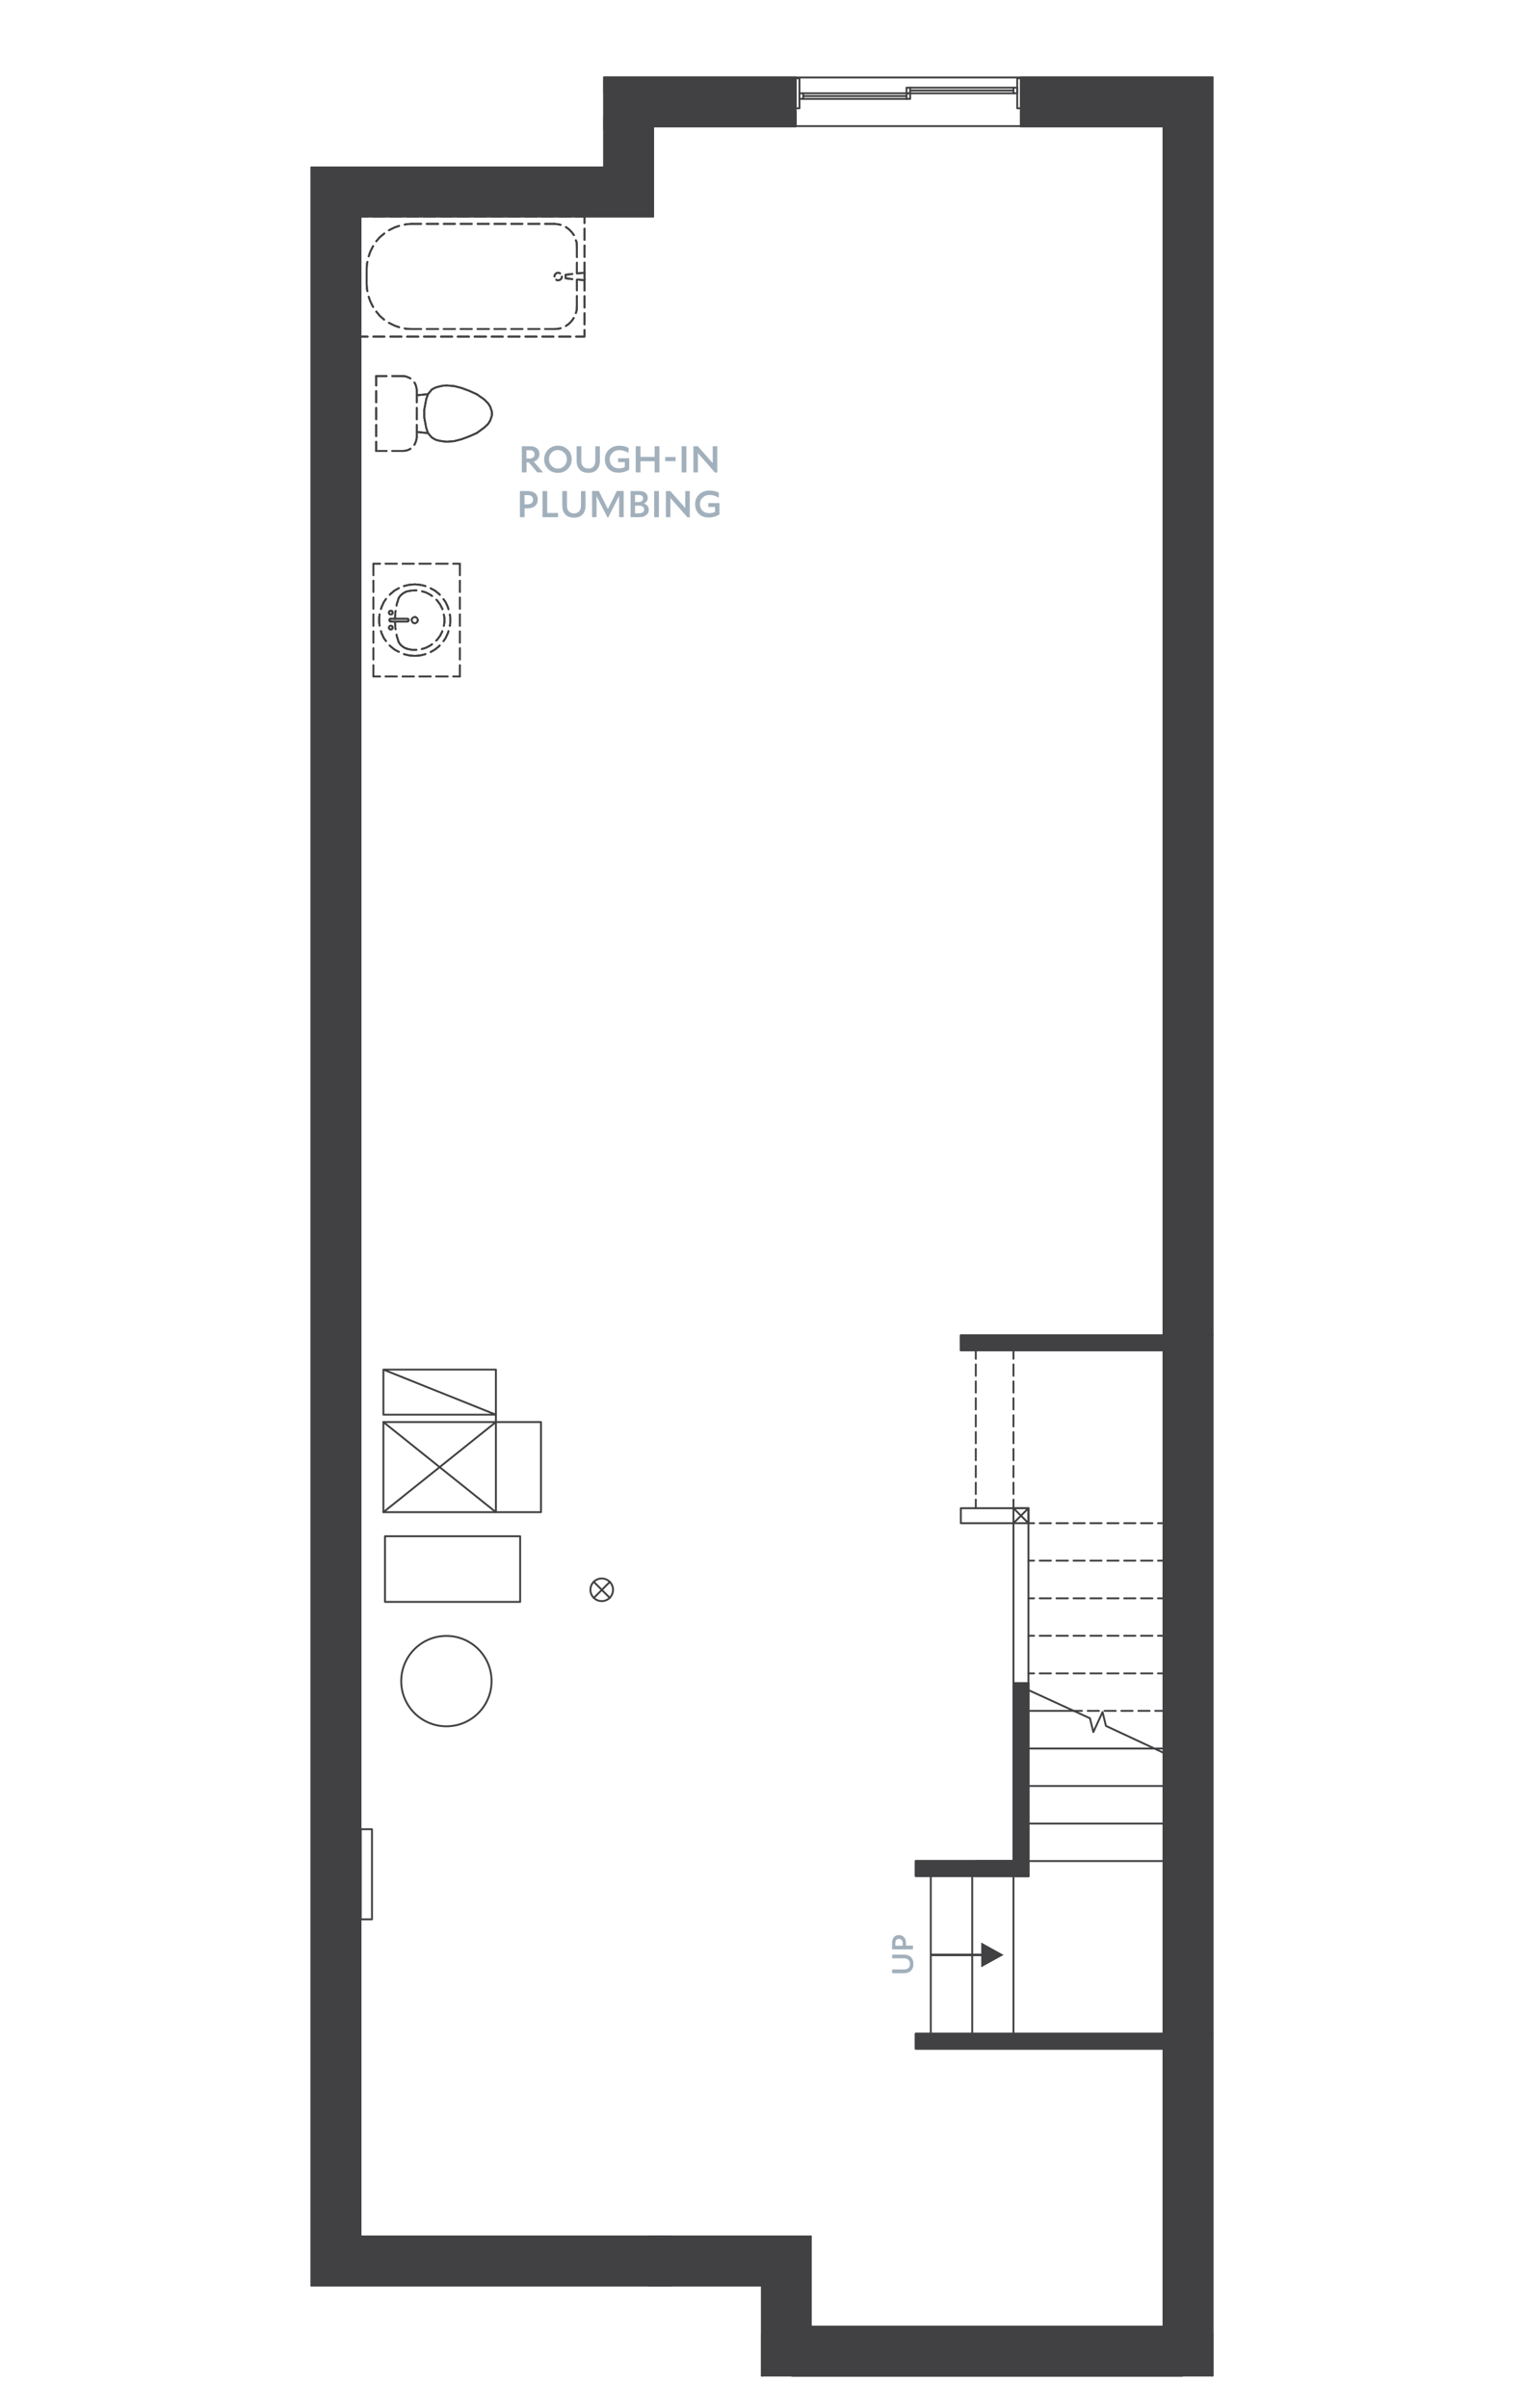 <?xml version="1.0" encoding="UTF-8"?><svg id="uuid-1af91c2c-aab5-4a3f-afbd-96b3c7e838cc" xmlns="http://www.w3.org/2000/svg" viewBox="0 0 306 483.38"><defs><style>.uuid-8daddf5b-da9c-4f58-908c-a610a2cf0422,.uuid-ccaad306-fa40-4d1e-8a37-12a58f7472ea{fill:#414042;}.uuid-8daddf5b-da9c-4f58-908c-a610a2cf0422,.uuid-0d2d0f09-b87a-43af-9916-cf5653b6cb31{stroke:#414042;stroke-linecap:round;stroke-linejoin:round;stroke-width:.38px;}.uuid-2f727624-9ae9-43c1-9584-b9d05cc092de{fill:#a2b0bc;}.uuid-0d2d0f09-b87a-43af-9916-cf5653b6cb31{fill:none;}</style></defs><path class="uuid-ccaad306-fa40-4d1e-8a37-12a58f7472ea" d="M233.64,25.36h-28.66s31.68-3.01,31.68-3.01l-3.02,3.01ZM204.98,25.36l31.68-3.01h-31.68s0,3.01,0,3.01Z"/><path class="uuid-0d2d0f09-b87a-43af-9916-cf5653b6cb31" d="M233.64,25.36h-28.66s31.68-3.01,31.68-3.01l-3.02,3.01ZM204.98,25.36l31.68-3.01h-31.68s0,3.01,0,3.01Z"/><path class="uuid-ccaad306-fa40-4d1e-8a37-12a58f7472ea" d="M159.75,25.36h-28.62s28.62-3.02,28.62-3.02v3.02ZM131.13,25.36l28.62-3.01h-31.64s3.01,3.01,3.01,3.01Z"/><path class="uuid-0d2d0f09-b87a-43af-9916-cf5653b6cb31" d="M159.75,25.36h-28.62s28.62-3.02,28.62-3.02v3.02ZM131.13,25.36l28.62-3.01h-31.64s3.01,3.01,3.01,3.01Z"/><polyline class="uuid-0d2d0f09-b87a-43af-9916-cf5653b6cb31" points="128.11 22.34 159.75 22.34 159.75 25.36 131.13 25.36"/><polyline class="uuid-0d2d0f09-b87a-43af-9916-cf5653b6cb31" points="233.64 25.36 204.98 25.36 204.98 22.34 236.65 22.34"/><path class="uuid-ccaad306-fa40-4d1e-8a37-12a58f7472ea" d="M237.42,21.58h-32.44s38.47-6.03,38.47-6.03l-6.03,6.03ZM204.98,21.58l38.47-6.03h-38.47s0,6.03,0,6.03Z"/><path class="uuid-0d2d0f09-b87a-43af-9916-cf5653b6cb31" d="M237.42,21.58h-32.44s38.47-6.03,38.47-6.03l-6.03,6.03ZM204.98,21.58l38.47-6.03h-38.47s0,6.03,0,6.03Z"/><path class="uuid-ccaad306-fa40-4d1e-8a37-12a58f7472ea" d="M159.75,21.58h-32.4s32.4-6.03,32.4-6.03v6.03ZM127.35,21.58l32.4-6.03h-38.43s6.03,6.03,6.03,6.03Z"/><path class="uuid-0d2d0f09-b87a-43af-9916-cf5653b6cb31" d="M159.75,21.58h-32.4s32.4-6.03,32.4-6.03v6.03ZM127.35,21.58l32.4-6.03h-38.43s6.03,6.03,6.03,6.03Z"/><polyline class="uuid-0d2d0f09-b87a-43af-9916-cf5653b6cb31" points="121.32 15.55 159.75 15.55 159.75 21.58 127.35 21.58"/><polyline class="uuid-0d2d0f09-b87a-43af-9916-cf5653b6cb31" points="237.42 21.58 204.98 21.58 204.98 15.55 243.45 15.55"/><path class="uuid-ccaad306-fa40-4d1e-8a37-12a58f7472ea" d="M131.13,25.36v18.09s-3.01-21.11-3.01-21.11l3.01,3.02ZM131.13,43.45l-3.01-21.11v18.09s3.01,3.02,3.01,3.02Z"/><path class="uuid-0d2d0f09-b87a-43af-9916-cf5653b6cb31" d="M131.13,25.36v18.09s-3.01-21.11-3.01-21.11l3.01,3.02ZM131.13,43.45l-3.01-21.11v18.09s3.01,3.02,3.01,3.02Z"/><line class="uuid-0d2d0f09-b87a-43af-9916-cf5653b6cb31" x1="131.13" y1="25.36" x2="131.13" y2="43.45"/><line class="uuid-0d2d0f09-b87a-43af-9916-cf5653b6cb31" x1="128.11" y1="40.43" x2="128.11" y2="22.34"/><path class="uuid-ccaad306-fa40-4d1e-8a37-12a58f7472ea" d="M127.35,21.58v18.09s-6.03-24.12-6.03-24.12l6.03,6.03ZM127.35,39.67l-6.03-24.12v18.09s6.03,6.03,6.03,6.03Z"/><path class="uuid-0d2d0f09-b87a-43af-9916-cf5653b6cb31" d="M127.35,21.58v18.09s-6.03-24.12-6.03-24.12l6.03,6.03ZM127.35,39.67l-6.03-24.12v18.09s6.03,6.03,6.03,6.03Z"/><line class="uuid-0d2d0f09-b87a-43af-9916-cf5653b6cb31" x1="121.32" y1="33.64" x2="121.32" y2="15.55"/><path class="uuid-ccaad306-fa40-4d1e-8a37-12a58f7472ea" d="M131.13,43.45h-58.77s55.76-3.02,55.76-3.02l3.01,3.02ZM72.36,43.45l55.76-3.01h-58.77s3.01,3.01,3.01,3.01Z"/><path class="uuid-0d2d0f09-b87a-43af-9916-cf5653b6cb31" d="M131.13,43.45h-58.77s55.76-3.02,55.76-3.02l3.01,3.02ZM72.36,43.45l55.76-3.01h-58.77s3.01,3.01,3.01,3.01Z"/><line class="uuid-0d2d0f09-b87a-43af-9916-cf5653b6cb31" x1="131.13" y1="43.45" x2="72.36" y2="43.45"/><line class="uuid-0d2d0f09-b87a-43af-9916-cf5653b6cb31" x1="69.34" y1="40.43" x2="128.11" y2="40.43"/><path class="uuid-ccaad306-fa40-4d1e-8a37-12a58f7472ea" d="M127.35,39.67h-58.77s52.74-6.03,52.74-6.03l6.03,6.03ZM68.58,39.67l52.74-6.03h-58.77s6.03,6.03,6.03,6.03Z"/><path class="uuid-0d2d0f09-b87a-43af-9916-cf5653b6cb31" d="M127.35,39.67h-58.77s52.74-6.03,52.74-6.03l6.03,6.03ZM68.58,39.67l52.74-6.03h-58.77s6.03,6.03,6.03,6.03Z"/><line class="uuid-0d2d0f09-b87a-43af-9916-cf5653b6cb31" x1="127.35" y1="39.67" x2="68.58" y2="39.67"/><line class="uuid-0d2d0f09-b87a-43af-9916-cf5653b6cb31" x1="62.55" y1="33.64" x2="121.32" y2="33.64"/><path class="uuid-ccaad306-fa40-4d1e-8a37-12a58f7472ea" d="M72.36,43.45v405.5s-3.01-408.51-3.01-408.51l3.01,3.02ZM72.36,448.95l-3.01-408.51v411.53s3.01-3.01,3.01-3.01Z"/><path class="uuid-0d2d0f09-b87a-43af-9916-cf5653b6cb31" d="M72.36,43.45v405.5s-3.01-408.51-3.01-408.51l3.01,3.02ZM72.36,448.95l-3.01-408.51v411.53s3.01-3.01,3.01-3.01Z"/><line class="uuid-0d2d0f09-b87a-43af-9916-cf5653b6cb31" x1="72.36" y1="43.45" x2="72.36" y2="448.95"/><line class="uuid-0d2d0f09-b87a-43af-9916-cf5653b6cb31" x1="69.34" y1="451.96" x2="69.34" y2="40.43"/><path class="uuid-ccaad306-fa40-4d1e-8a37-12a58f7472ea" d="M68.58,39.67v413.05s-6.03-419.08-6.03-419.08l6.03,6.03ZM68.58,452.73l-6.03-419.08v425.11s6.03-6.03,6.03-6.03Z"/><path class="uuid-0d2d0f09-b87a-43af-9916-cf5653b6cb31" d="M68.58,39.67v413.05s-6.03-419.08-6.03-419.08l6.03,6.03ZM68.58,452.73l-6.03-419.08v425.11s6.03-6.03,6.03-6.03Z"/><line class="uuid-0d2d0f09-b87a-43af-9916-cf5653b6cb31" x1="68.58" y1="39.67" x2="68.58" y2="452.73"/><line class="uuid-0d2d0f09-b87a-43af-9916-cf5653b6cb31" x1="62.55" y1="458.76" x2="62.55" y2="33.64"/><path class="uuid-ccaad306-fa40-4d1e-8a37-12a58f7472ea" d="M72.36,448.95h62.43s-65.44,3.01-65.44,3.01l3.02-3.01ZM134.78,448.95l-65.44,3.01h65.44s0-3.01,0-3.01Z"/><path class="uuid-0d2d0f09-b87a-43af-9916-cf5653b6cb31" d="M72.36,448.95h62.43s-65.44,3.01-65.44,3.01l3.02-3.01ZM134.78,448.95l-65.44,3.01h65.44s0-3.01,0-3.01Z"/><path class="uuid-ccaad306-fa40-4d1e-8a37-12a58f7472ea" d="M130.37,448.95h32.4s-32.4,3.01-32.4,3.01v-3.01ZM162.77,448.95l-32.4,3.01h29.39s3.02-3.01,3.02-3.01Z"/><path class="uuid-0d2d0f09-b87a-43af-9916-cf5653b6cb31" d="M130.37,448.95h32.4s-32.4,3.01-32.4,3.01v-3.01ZM162.77,448.95l-32.4,3.01h29.39s3.02-3.01,3.02-3.01Z"/><polyline class="uuid-0d2d0f09-b87a-43af-9916-cf5653b6cb31" points="159.75 451.96 130.37 451.96 130.37 448.95 162.77 448.95"/><polyline class="uuid-0d2d0f09-b87a-43af-9916-cf5653b6cb31" points="72.36 448.95 134.78 448.95 134.78 451.96 69.34 451.96"/><path class="uuid-ccaad306-fa40-4d1e-8a37-12a58f7472ea" d="M68.58,452.73h66.21s-72.24,6.03-72.24,6.03l6.03-6.03ZM134.78,452.73l-72.24,6.03h72.24s0-6.03,0-6.03Z"/><path class="uuid-0d2d0f09-b87a-43af-9916-cf5653b6cb31" d="M68.58,452.73h66.21s-72.24,6.03-72.24,6.03l6.03-6.03ZM134.78,452.73l-72.24,6.03h72.24s0-6.03,0-6.03Z"/><path class="uuid-ccaad306-fa40-4d1e-8a37-12a58f7472ea" d="M130.37,452.73h28.66s-28.66,6.03-28.66,6.03v-6.03ZM159.03,452.73l-28.66,6.03h22.63s6.03-6.03,6.03-6.03Z"/><path class="uuid-0d2d0f09-b87a-43af-9916-cf5653b6cb31" d="M130.37,452.73h28.66s-28.66,6.03-28.66,6.03v-6.03ZM159.03,452.73l-28.66,6.03h22.63s6.03-6.03,6.03-6.03Z"/><polyline class="uuid-0d2d0f09-b87a-43af-9916-cf5653b6cb31" points="153 458.76 130.37 458.76 130.37 452.73 159.03 452.73"/><polyline class="uuid-0d2d0f09-b87a-43af-9916-cf5653b6cb31" points="68.58 452.73 134.78 452.73 134.78 458.76 62.55 458.76"/><path class="uuid-ccaad306-fa40-4d1e-8a37-12a58f7472ea" d="M162.77,448.95v18.09s-3.02-15.07-3.02-15.07l3.02-3.01ZM162.77,467.04l-3.01-15.07v18.09s3.01-3.01,3.01-3.01Z"/><path class="uuid-0d2d0f09-b87a-43af-9916-cf5653b6cb31" d="M162.77,448.95v18.09s-3.02-15.07-3.02-15.07l3.02-3.01ZM162.77,467.04l-3.01-15.07v18.09s3.01-3.01,3.01-3.01Z"/><line class="uuid-0d2d0f09-b87a-43af-9916-cf5653b6cb31" x1="162.77" y1="448.95" x2="162.77" y2="467.04"/><line class="uuid-0d2d0f09-b87a-43af-9916-cf5653b6cb31" x1="159.75" y1="470.05" x2="159.75" y2="451.96"/><path class="uuid-ccaad306-fa40-4d1e-8a37-12a58f7472ea" d="M159.03,452.73v18.09s-6.03-12.06-6.03-12.06l6.03-6.03ZM159.03,470.82l-6.03-12.06v18.09s6.03-6.03,6.03-6.03Z"/><path class="uuid-0d2d0f09-b87a-43af-9916-cf5653b6cb31" d="M159.03,452.73v18.09s-6.03-12.06-6.03-12.06l6.03-6.03ZM159.03,470.82l-6.03-12.06v18.09s6.03-6.03,6.03-6.03Z"/><line class="uuid-0d2d0f09-b87a-43af-9916-cf5653b6cb31" x1="159.03" y1="452.73" x2="159.03" y2="470.82"/><line class="uuid-0d2d0f09-b87a-43af-9916-cf5653b6cb31" x1="153" y1="476.85" x2="153" y2="458.76"/><path class="uuid-ccaad306-fa40-4d1e-8a37-12a58f7472ea" d="M236.65,470.05l-3.01-3.02-73.89,3.01h76.9ZM233.64,467.04l-73.89,3.01,3.02-3.01h70.87ZM159.75,470.05l3.02-3.01h0l-3.02,3.01ZM162.77,467.04l-3.02,3.01,3.02-3.01Z"/><path class="uuid-0d2d0f09-b87a-43af-9916-cf5653b6cb31" d="M236.65,470.05l-3.01-3.02-73.89,3.01h76.9ZM233.64,467.04l-73.89,3.01,3.02-3.01h70.87ZM159.75,470.05l3.02-3.01h0l-3.02,3.01ZM162.77,467.04l-3.02,3.01,3.02-3.01Z"/><line class="uuid-0d2d0f09-b87a-43af-9916-cf5653b6cb31" x1="162.77" y1="467.04" x2="233.64" y2="467.04"/><line class="uuid-0d2d0f09-b87a-43af-9916-cf5653b6cb31" x1="236.65" y1="470.05" x2="159.75" y2="470.05"/><path class="uuid-ccaad306-fa40-4d1e-8a37-12a58f7472ea" d="M154.49,475.32h2.53s-4.02,1.53-4.02,1.53l1.49-1.53ZM153,476.85l4.02-1.53-4.02,1.53Z"/><path class="uuid-0d2d0f09-b87a-43af-9916-cf5653b6cb31" d="M154.49,475.32h2.53s-4.02,1.53-4.02,1.53l1.49-1.53ZM153,476.85l4.02-1.53-4.02,1.53Z"/><path class="uuid-ccaad306-fa40-4d1e-8a37-12a58f7472ea" d="M157.02,475.32h-2.53s4.54-4.5,4.54-4.5l-2.01,4.5ZM154.49,475.32l4.54-4.5h0l-4.54,4.5Z"/><path class="uuid-0d2d0f09-b87a-43af-9916-cf5653b6cb31" d="M157.02,475.32h-2.53s4.54-4.5,4.54-4.5l-2.01,4.5ZM154.49,475.32l4.54-4.5h0l-4.54,4.5Z"/><path class="uuid-ccaad306-fa40-4d1e-8a37-12a58f7472ea" d="M157.02,475.32h81.53s-79.52,1.53-79.52,1.53l-2.01-1.53ZM238.54,475.32l-79.52,1.53h78.39s1.13-1.53,1.13-1.53Z"/><path class="uuid-0d2d0f09-b87a-43af-9916-cf5653b6cb31" d="M157.02,475.32h81.53s-79.52,1.53-79.52,1.53l-2.01-1.53ZM238.54,475.32l-79.52,1.53h78.39s1.13-1.53,1.13-1.53Z"/><path class="uuid-ccaad306-fa40-4d1e-8a37-12a58f7472ea" d="M157.22,474.84h81.69s-81.89.48-81.89.48l.2-.48ZM238.91,474.84l-81.89.48h81.53s.36-.48.36-.48Z"/><path class="uuid-0d2d0f09-b87a-43af-9916-cf5653b6cb31" d="M157.22,474.84h81.69s-81.89.48-81.89.48l.2-.48ZM238.91,474.84l-81.89.48h81.53s.36-.48.36-.48Z"/><path class="uuid-ccaad306-fa40-4d1e-8a37-12a58f7472ea" d="M159.03,470.82h78.39s-80.2,4.02-80.2,4.02l1.81-4.02ZM237.42,470.82l-80.2,4.02h81.69s-1.49-4.02-1.49-4.02Z"/><path class="uuid-0d2d0f09-b87a-43af-9916-cf5653b6cb31" d="M159.03,470.82h78.39s-80.2,4.02-80.2,4.02l1.81-4.02ZM237.42,470.82l-80.2,4.02h81.69s-1.49-4.02-1.49-4.02Z"/><line class="uuid-0d2d0f09-b87a-43af-9916-cf5653b6cb31" x1="159.03" y1="470.82" x2="237.42" y2="470.82"/><line class="uuid-0d2d0f09-b87a-43af-9916-cf5653b6cb31" x1="237.42" y1="476.85" x2="159.03" y2="476.85"/><path class="uuid-ccaad306-fa40-4d1e-8a37-12a58f7472ea" d="M234.4,467.8v-58.57s2.25,60.82,2.25,60.82l-2.25-2.25ZM234.4,409.23l2.25,60.82v-61.83s-2.25,1-2.25,1Z"/><path class="uuid-0d2d0f09-b87a-43af-9916-cf5653b6cb31" d="M234.4,467.8v-58.57s2.25,60.82,2.25,60.82l-2.25-2.25ZM234.4,409.23l2.25,60.82v-61.83s-2.25,1-2.25,1Z"/><path class="uuid-ccaad306-fa40-4d1e-8a37-12a58f7472ea" d="M233.64,467.04v-55.8s.76,56.56.76,56.56l-.76-.76ZM233.64,411.24l.76,56.56v-58.57s-.76,2.01-.76,2.01Z"/><path class="uuid-0d2d0f09-b87a-43af-9916-cf5653b6cb31" d="M233.64,467.04v-55.8s.76,56.56.76,56.56l-.76-.76ZM233.64,411.24l.76,56.56v-58.57s-.76,2.01-.76,2.01Z"/><path class="uuid-ccaad306-fa40-4d1e-8a37-12a58f7472ea" d="M234.4,409.23v-140.18s2.25,139.17,2.25,139.17l-2.25,1ZM234.4,269.05l2.25,139.17v-140.18s-2.25,1-2.25,1Z"/><path class="uuid-0d2d0f09-b87a-43af-9916-cf5653b6cb31" d="M234.4,409.23v-140.18s2.25,139.17,2.25,139.17l-2.25,1ZM234.4,269.05l2.25,139.17v-140.18s-2.25,1-2.25,1Z"/><path class="uuid-ccaad306-fa40-4d1e-8a37-12a58f7472ea" d="M233.64,408.22v-137.16s.76,138.17.76,138.17l-.76-1.01ZM233.64,271.06l.76,138.17v-140.18s-.76,2.01-.76,2.01Z"/><path class="uuid-0d2d0f09-b87a-43af-9916-cf5653b6cb31" d="M233.64,408.22v-137.16s.76,138.17.76,138.17l-.76-1.01ZM233.64,271.06l.76,138.17v-140.18s-.76,2.01-.76,2.01Z"/><path class="uuid-ccaad306-fa40-4d1e-8a37-12a58f7472ea" d="M234.4,269.05V24.6s2.25,243.45,2.25,243.45l-2.25,1ZM234.4,24.6l2.25,243.45V22.34s-2.25,2.25-2.25,2.25Z"/><path class="uuid-0d2d0f09-b87a-43af-9916-cf5653b6cb31" d="M234.4,269.05V24.6s2.25,243.45,2.25,243.45l-2.25,1ZM234.4,24.6l2.25,243.45V22.34s-2.25,2.25-2.25,2.25Z"/><path class="uuid-ccaad306-fa40-4d1e-8a37-12a58f7472ea" d="M233.64,268.05V25.36s.76,243.69.76,243.69l-.76-1.01ZM233.64,25.36l.76,243.69V24.6s-.76.76-.76.76Z"/><path class="uuid-0d2d0f09-b87a-43af-9916-cf5653b6cb31" d="M233.64,268.05V25.36s.76,243.69.76,243.69l-.76-1.01ZM233.64,25.36l.76,243.69V24.6s-.76.76-.76.76Z"/><line class="uuid-0d2d0f09-b87a-43af-9916-cf5653b6cb31" x1="233.64" y1="268.05" x2="233.64" y2="25.36"/><line class="uuid-0d2d0f09-b87a-43af-9916-cf5653b6cb31" x1="236.65" y1="22.34" x2="236.65" y2="268.05"/><line class="uuid-0d2d0f09-b87a-43af-9916-cf5653b6cb31" x1="233.64" y1="408.22" x2="233.64" y2="271.06"/><line class="uuid-0d2d0f09-b87a-43af-9916-cf5653b6cb31" x1="236.65" y1="268.05" x2="236.65" y2="408.22"/><line class="uuid-0d2d0f09-b87a-43af-9916-cf5653b6cb31" x1="233.64" y1="467.04" x2="233.64" y2="411.24"/><line class="uuid-0d2d0f09-b87a-43af-9916-cf5653b6cb31" x1="236.65" y1="408.22" x2="236.65" y2="470.05"/><path class="uuid-ccaad306-fa40-4d1e-8a37-12a58f7472ea" d="M238.91,474.84v-66.61s4.54,68.62,4.54,68.62l-4.54-2.01ZM238.91,408.22l4.54,68.62v-68.62s-4.54,0-4.54,0Z"/><path class="uuid-0d2d0f09-b87a-43af-9916-cf5653b6cb31" d="M238.91,474.84v-66.61s4.54,68.62,4.54,68.62l-4.54-2.01ZM238.91,408.22l4.54,68.62v-68.62s-4.54,0-4.54,0Z"/><path class="uuid-ccaad306-fa40-4d1e-8a37-12a58f7472ea" d="M237.42,470.82v-62.59s1.49,66.61,1.49,66.61l-1.49-4.02ZM237.42,408.22l1.49,66.61v-66.61s-1.49,0-1.49,0Z"/><path class="uuid-0d2d0f09-b87a-43af-9916-cf5653b6cb31" d="M237.42,470.82v-62.59s1.49,66.61,1.49,66.61l-1.49-4.02ZM237.42,408.22l1.49,66.61v-66.61s-1.49,0-1.49,0Z"/><path class="uuid-ccaad306-fa40-4d1e-8a37-12a58f7472ea" d="M237.42,408.22v-140.18s6.03,140.18,6.03,140.18h-6.03ZM237.42,268.05l6.03,140.18v-140.18s-6.03,0-6.03,0Z"/><path class="uuid-0d2d0f09-b87a-43af-9916-cf5653b6cb31" d="M237.42,408.22v-140.18s6.03,140.18,6.03,140.18h-6.03ZM237.42,268.05l6.03,140.18v-140.18s-6.03,0-6.03,0Z"/><path class="uuid-ccaad306-fa40-4d1e-8a37-12a58f7472ea" d="M237.42,268.05V21.58s6.03,246.47,6.03,246.47h-6.03ZM237.42,21.58l6.03,246.47V15.55s-6.03,6.03-6.03,6.03Z"/><path class="uuid-0d2d0f09-b87a-43af-9916-cf5653b6cb31" d="M237.42,268.05V21.58s6.03,246.47,6.03,246.47h-6.03ZM237.42,21.58l6.03,246.47V15.55s-6.03,6.03-6.03,6.03Z"/><line class="uuid-0d2d0f09-b87a-43af-9916-cf5653b6cb31" x1="237.42" y1="268.05" x2="237.42" y2="21.58"/><line class="uuid-0d2d0f09-b87a-43af-9916-cf5653b6cb31" x1="243.45" y1="15.55" x2="243.45" y2="268.05"/><line class="uuid-0d2d0f09-b87a-43af-9916-cf5653b6cb31" x1="237.42" y1="408.22" x2="237.42" y2="268.05"/><line class="uuid-0d2d0f09-b87a-43af-9916-cf5653b6cb31" x1="243.45" y1="268.05" x2="243.45" y2="408.22"/><line class="uuid-0d2d0f09-b87a-43af-9916-cf5653b6cb31" x1="237.42" y1="470.82" x2="237.42" y2="408.22"/><line class="uuid-0d2d0f09-b87a-43af-9916-cf5653b6cb31" x1="243.45" y1="408.22" x2="243.45" y2="476.85"/><polyline class="uuid-0d2d0f09-b87a-43af-9916-cf5653b6cb31" points="204.25 15.71 204.98 15.71 204.98 21.74 204.25 21.74 204.25 15.71"/><polyline class="uuid-0d2d0f09-b87a-43af-9916-cf5653b6cb31" points="160.52 15.71 159.75 15.71 159.75 21.74 160.52 21.74 160.52 15.71"/><polyline class="uuid-0d2d0f09-b87a-43af-9916-cf5653b6cb31" points="204.25 18.73 204.25 17.6 182.02 17.6 182.02 18.73 204.25 18.73"/><line class="uuid-0d2d0f09-b87a-43af-9916-cf5653b6cb31" x1="203.49" y1="18.73" x2="203.49" y2="17.6"/><line class="uuid-0d2d0f09-b87a-43af-9916-cf5653b6cb31" x1="182.75" y1="18.73" x2="182.75" y2="17.6"/><line class="uuid-0d2d0f09-b87a-43af-9916-cf5653b6cb31" x1="203.49" y1="18.17" x2="182.75" y2="18.17"/><polyline class="uuid-0d2d0f09-b87a-43af-9916-cf5653b6cb31" points="182.75 19.85 182.75 18.73 160.52 18.73 160.52 19.85 182.75 19.85"/><line class="uuid-0d2d0f09-b87a-43af-9916-cf5653b6cb31" x1="182.02" y1="19.85" x2="182.02" y2="18.73"/><line class="uuid-0d2d0f09-b87a-43af-9916-cf5653b6cb31" x1="161.28" y1="19.85" x2="161.28" y2="18.73"/><line class="uuid-0d2d0f09-b87a-43af-9916-cf5653b6cb31" x1="182.02" y1="19.29" x2="161.28" y2="19.29"/><polyline class="uuid-0d2d0f09-b87a-43af-9916-cf5653b6cb31" points="204.98 23.63 204.98 25.32 159.75 25.32 159.75 23.63"/><polyline class="uuid-0d2d0f09-b87a-43af-9916-cf5653b6cb31" points="204.98 15.71 204.98 15.55 159.75 15.55 159.75 15.71"/><path class="uuid-ccaad306-fa40-4d1e-8a37-12a58f7472ea" d="M206.5,337.87v38.71s-3.01-38.71-3.01-38.71h3.01ZM206.5,376.59l-3.01-38.71v35.7s3.01,3.02,3.01,3.02Z"/><path class="uuid-0d2d0f09-b87a-43af-9916-cf5653b6cb31" d="M206.5,337.87v38.71s-3.01-38.71-3.01-38.71h3.01ZM206.5,376.59l-3.01-38.71v35.7s3.01,3.02,3.01,3.02Z"/><polyline class="uuid-0d2d0f09-b87a-43af-9916-cf5653b6cb31" points="203.49 373.57 203.49 337.87 206.5 337.87 206.5 376.59"/><path class="uuid-ccaad306-fa40-4d1e-8a37-12a58f7472ea" d="M183.87,373.57h19.62s-19.62,3.01-19.62,3.01v-3.01ZM203.49,373.57l-19.62,3.01h22.63s-3.01-3.01-3.01-3.01Z"/><path class="uuid-0d2d0f09-b87a-43af-9916-cf5653b6cb31" d="M183.87,373.57h19.62s-19.62,3.01-19.62,3.01v-3.01ZM203.49,373.57l-19.62,3.01h22.63s-3.01-3.01-3.01-3.01Z"/><polyline class="uuid-0d2d0f09-b87a-43af-9916-cf5653b6cb31" points="206.5 376.59 183.87 376.59 183.87 373.57 203.49 373.57"/><path class="uuid-0d2d0f09-b87a-43af-9916-cf5653b6cb31" d="M80.56,337.45c0-5.01,4.06-9.07,9.07-9.07s9.07,4.06,9.07,9.07c0,5.01-4.06,9.07-9.07,9.07-5.01,0-9.07-4.06-9.07-9.07"/><polyline class="uuid-0d2d0f09-b87a-43af-9916-cf5653b6cb31" points="77.3 308.37 104.44 308.37 104.44 321.55 77.3 321.55 77.3 308.37"/><polyline class="uuid-0d2d0f09-b87a-43af-9916-cf5653b6cb31" points="76.98 285.45 108.62 285.45 108.62 303.54 76.98 303.54 76.98 285.45"/><polyline class="uuid-0d2d0f09-b87a-43af-9916-cf5653b6cb31" points="76.98 274.92 76.98 283.97 99.57 283.97 99.57 274.92 76.98 274.92 99.57 283.97"/><polyline class="uuid-0d2d0f09-b87a-43af-9916-cf5653b6cb31" points="76.98 285.45 99.57 303.54 99.57 285.45 76.98 303.54"/><line class="uuid-0d2d0f09-b87a-43af-9916-cf5653b6cb31" x1="99.57" y1="283.97" x2="99.57" y2="285.45"/><path class="uuid-0d2d0f09-b87a-43af-9916-cf5653b6cb31" d="M118.55,319.12c0-1.25,1.02-2.27,2.27-2.27s2.27,1.02,2.27,2.27-1.02,2.27-2.27,2.27-2.27-1.02-2.27-2.27"/><line class="uuid-0d2d0f09-b87a-43af-9916-cf5653b6cb31" x1="119.23" y1="320.75" x2="122.45" y2="317.53"/><line class="uuid-0d2d0f09-b87a-43af-9916-cf5653b6cb31" x1="119.23" y1="317.53" x2="122.45" y2="320.75"/><polyline class="uuid-0d2d0f09-b87a-43af-9916-cf5653b6cb31" points="74.69 367.18 72.44 367.18 72.44 385.27 74.69 385.27 74.69 367.18"/><path class="uuid-ccaad306-fa40-4d1e-8a37-12a58f7472ea" d="M234.4,409.23h-50.53s49.77-1.01,49.77-1.01l.76,1.01ZM183.87,409.23l49.77-1h-49.77s0,1,0,1Z"/><path class="uuid-0d2d0f09-b87a-43af-9916-cf5653b6cb31" d="M234.4,409.23h-50.53s49.77-1.01,49.77-1.01l.76,1.01ZM183.87,409.23l49.77-1h-49.77s0,1,0,1Z"/><path class="uuid-ccaad306-fa40-4d1e-8a37-12a58f7472ea" d="M233.64,411.24h-49.77s50.53-2.01,50.53-2.01l-.76,2.01ZM183.87,411.24l50.53-2.01h-50.53s0,2.01,0,2.01Z"/><path class="uuid-0d2d0f09-b87a-43af-9916-cf5653b6cb31" d="M233.64,411.24h-49.77s50.53-2.01,50.53-2.01l-.76,2.01ZM183.87,411.24l50.53-2.01h-50.53s0,2.01,0,2.01Z"/><polyline class="uuid-0d2d0f09-b87a-43af-9916-cf5653b6cb31" points="233.64 411.24 183.87 411.24 183.87 408.22 233.64 408.22"/><polyline class="uuid-0d2d0f09-b87a-43af-9916-cf5653b6cb31" points="95.75 79.15 97.24 80.19 98 80.96 98.41 81.6 98.77 82.64 98.77 83.41 98.41 84.45 98 85.1 97.24 85.82 95.75 86.91"/><polyline class="uuid-0d2d0f09-b87a-43af-9916-cf5653b6cb31" points="85.94 86.95 85.58 85.9 85.18 83.77 85.18 82.28 85.58 80.11 85.94 79.11"/><polyline class="uuid-0d2d0f09-b87a-43af-9916-cf5653b6cb31" points="95.75 86.91 94.23 87.59 92.74 88.15 91.21 88.55 89.72 88.67 88.96 88.59 88.2 88.47 87.47 88.27 86.71 87.83 85.94 86.95"/><polyline class="uuid-0d2d0f09-b87a-43af-9916-cf5653b6cb31" points="85.94 79.11 86.71 78.18 87.47 77.78 88.2 77.58 88.96 77.42 89.72 77.38 91.21 77.5 92.74 77.9 94.23 78.46 95.75 79.15"/><line class="uuid-0d2d0f09-b87a-43af-9916-cf5653b6cb31" x1="83.69" y1="86.7" x2="85.94" y2="86.95"/><line class="uuid-0d2d0f09-b87a-43af-9916-cf5653b6cb31" x1="83.69" y1="79.35" x2="85.94" y2="79.11"/><polyline class="uuid-0d2d0f09-b87a-43af-9916-cf5653b6cb31" points="83.69 87.75 83.61 88.23 83.49 88.67 83.29 89.12 83.21 89.28"/><polyline class="uuid-0d2d0f09-b87a-43af-9916-cf5653b6cb31" points="82.41 90.08 82.29 90.16 81.84 90.36 81.36 90.48 80.88 90.52"/><line class="uuid-0d2d0f09-b87a-43af-9916-cf5653b6cb31" x1="75.53" y1="90.52" x2="77.62" y2="90.52"/><line class="uuid-0d2d0f09-b87a-43af-9916-cf5653b6cb31" x1="78.75" y1="90.52" x2="80.88" y2="90.52"/><line class="uuid-0d2d0f09-b87a-43af-9916-cf5653b6cb31" x1="80.88" y1="75.49" x2="78.75" y2="75.49"/><line class="uuid-0d2d0f09-b87a-43af-9916-cf5653b6cb31" x1="77.62" y1="75.49" x2="75.53" y2="75.49"/><polyline class="uuid-0d2d0f09-b87a-43af-9916-cf5653b6cb31" points="80.88 75.49 81.36 75.53 81.84 75.69 82.29 75.89 82.41 75.97"/><polyline class="uuid-0d2d0f09-b87a-43af-9916-cf5653b6cb31" points="83.21 76.78 83.29 76.9 83.49 77.34 83.61 77.82 83.69 78.3"/><line class="uuid-0d2d0f09-b87a-43af-9916-cf5653b6cb31" x1="83.69" y1="87.75" x2="83.69" y2="85.3"/><line class="uuid-0d2d0f09-b87a-43af-9916-cf5653b6cb31" x1="83.69" y1="84.17" x2="83.69" y2="81.88"/><line class="uuid-0d2d0f09-b87a-43af-9916-cf5653b6cb31" x1="83.69" y1="80.76" x2="83.69" y2="78.3"/><line class="uuid-0d2d0f09-b87a-43af-9916-cf5653b6cb31" x1="75.53" y1="75.49" x2="75.53" y2="77.38"/><line class="uuid-0d2d0f09-b87a-43af-9916-cf5653b6cb31" x1="75.53" y1="78.5" x2="75.53" y2="80.76"/><line class="uuid-0d2d0f09-b87a-43af-9916-cf5653b6cb31" x1="75.53" y1="81.88" x2="75.53" y2="84.17"/><line class="uuid-0d2d0f09-b87a-43af-9916-cf5653b6cb31" x1="75.53" y1="85.3" x2="75.53" y2="87.55"/><line class="uuid-0d2d0f09-b87a-43af-9916-cf5653b6cb31" x1="75.53" y1="88.67" x2="75.53" y2="90.52"/><line class="uuid-0d2d0f09-b87a-43af-9916-cf5653b6cb31" x1="74.97" y1="113.16" x2="76.3" y2="113.16"/><line class="uuid-0d2d0f09-b87a-43af-9916-cf5653b6cb31" x1="77.42" y1="113.16" x2="79.67" y2="113.16"/><line class="uuid-0d2d0f09-b87a-43af-9916-cf5653b6cb31" x1="80.84" y1="113.16" x2="83.09" y2="113.16"/><line class="uuid-0d2d0f09-b87a-43af-9916-cf5653b6cb31" x1="84.22" y1="113.16" x2="86.47" y2="113.16"/><line class="uuid-0d2d0f09-b87a-43af-9916-cf5653b6cb31" x1="87.59" y1="113.16" x2="89.88" y2="113.16"/><line class="uuid-0d2d0f09-b87a-43af-9916-cf5653b6cb31" x1="91.01" y1="113.16" x2="92.34" y2="113.16"/><line class="uuid-0d2d0f09-b87a-43af-9916-cf5653b6cb31" x1="92.34" y1="113.16" x2="92.34" y2="115.45"/><line class="uuid-0d2d0f09-b87a-43af-9916-cf5653b6cb31" x1="92.34" y1="116.57" x2="92.34" y2="118.82"/><line class="uuid-0d2d0f09-b87a-43af-9916-cf5653b6cb31" x1="92.34" y1="119.95" x2="92.34" y2="122.2"/><line class="uuid-0d2d0f09-b87a-43af-9916-cf5653b6cb31" x1="92.34" y1="123.33" x2="92.34" y2="125.62"/><line class="uuid-0d2d0f09-b87a-43af-9916-cf5653b6cb31" x1="92.34" y1="126.74" x2="92.34" y2="129"/><line class="uuid-0d2d0f09-b87a-43af-9916-cf5653b6cb31" x1="92.34" y1="130.12" x2="92.34" y2="132.37"/><line class="uuid-0d2d0f09-b87a-43af-9916-cf5653b6cb31" x1="92.34" y1="133.54" x2="92.34" y2="135.79"/><polyline class="uuid-0d2d0f09-b87a-43af-9916-cf5653b6cb31" points="78.47 123.33 78.39 123.33 78.35 123.33 78.27 123.29 78.23 123.25 78.15 123.17 78.11 123.13 78.11 123.05 78.11 122.97 78.11 122.93 78.11 122.84 78.15 122.76 78.19 122.72 78.23 122.68 78.31 122.64 78.35 122.6 78.43 122.6 78.51 122.6 78.59 122.6 78.63 122.64 78.71 122.68 78.75 122.72 78.79 122.76 78.83 122.84 78.83 122.93 78.83 122.97 78.83 123.05 78.83 123.13 78.79 123.17 78.71 123.25 78.67 123.29 78.63 123.33 78.55 123.33 78.47 123.33"/><polyline class="uuid-0d2d0f09-b87a-43af-9916-cf5653b6cb31" points="83.29 125.1 83.17 125.1 83.05 125.06 82.93 124.98 82.85 124.94 82.77 124.81 82.73 124.73 82.69 124.61 82.65 124.49 82.65 124.37 82.69 124.29 82.73 124.17"/><polyline class="uuid-0d2d0f09-b87a-43af-9916-cf5653b6cb31" points="83.29 123.85 83.33 123.85 83.45 123.89 83.57 123.93 83.65 124.01 83.73 124.09 83.81 124.17 83.85 124.29 83.89 124.37 83.89 124.49 83.85 124.61 83.81 124.73 83.81 124.77"/><polyline class="uuid-0d2d0f09-b87a-43af-9916-cf5653b6cb31" points="80.04 128.87 79.63 127.55 79.63 127.39"/><polyline class="uuid-0d2d0f09-b87a-43af-9916-cf5653b6cb31" points="79.43 126.3 79.39 126.14 79.31 124.77"/><polyline class="uuid-0d2d0f09-b87a-43af-9916-cf5653b6cb31" points="78.47 124.21 81.76 124.21 81.8 124.21 81.84 124.21 81.92 124.25 81.96 124.25 81.96 124.29 82.01 124.33 82.05 124.41 82.05 124.45 82.05 124.49 82.05 124.53 82.01 124.61 81.96 124.65 81.96 124.69 81.92 124.73 81.84 124.73 81.8 124.73 81.76 124.77 78.47 124.77"/><polyline class="uuid-0d2d0f09-b87a-43af-9916-cf5653b6cb31" points="79.31 124.21 79.39 122.8 79.43 122.64"/><polyline class="uuid-0d2d0f09-b87a-43af-9916-cf5653b6cb31" points="79.63 121.56 79.63 121.4 80.04 120.07"/><polyline class="uuid-0d2d0f09-b87a-43af-9916-cf5653b6cb31" points="81.76 130.24 81.24 130.04 80.76 129.72 80.36 129.36 80.04 128.87"/><polyline class="uuid-0d2d0f09-b87a-43af-9916-cf5653b6cb31" points="80.04 120.07 80.36 119.59 80.76 119.23 81.24 118.91 81.76 118.7 82.69 118.54 83.61 118.5"/><polyline class="uuid-0d2d0f09-b87a-43af-9916-cf5653b6cb31" points="84.74 118.7 85.5 118.91 86.35 119.35 86.75 119.63"/><polyline class="uuid-0d2d0f09-b87a-43af-9916-cf5653b6cb31" points="87.63 120.39 87.79 120.55 88.36 121.32 88.8 122.16 88.84 122.28"/><polyline class="uuid-0d2d0f09-b87a-43af-9916-cf5653b6cb31" points="89.12 123.37 89.24 124.01 89.24 124.94 89.12 125.62"/><polyline class="uuid-0d2d0f09-b87a-43af-9916-cf5653b6cb31" points="88.8 126.7 88.8 126.78 88.36 127.63 87.79 128.39 87.59 128.59"/><polyline class="uuid-0d2d0f09-b87a-43af-9916-cf5653b6cb31" points="86.75 129.32 86.35 129.6 85.5 130.04 84.7 130.28"/><polyline class="uuid-0d2d0f09-b87a-43af-9916-cf5653b6cb31" points="83.61 130.44 82.69 130.44 81.76 130.24"/><polyline class="uuid-0d2d0f09-b87a-43af-9916-cf5653b6cb31" points="78.47 124.77 78.43 124.73 78.35 124.73 78.31 124.73 78.27 124.69 78.23 124.65 78.23 124.61 78.19 124.53 78.19 124.49 78.19 124.45 78.19 124.41 78.23 124.33 78.23 124.29 78.27 124.25 78.31 124.25 78.35 124.21 78.43 124.21 78.47 124.21"/><polyline class="uuid-0d2d0f09-b87a-43af-9916-cf5653b6cb31" points="83.29 117.3 84.34 117.38 85.38 117.62 85.42 117.66"/><polyline class="uuid-0d2d0f09-b87a-43af-9916-cf5653b6cb31" points="86.47 118.1 87.31 118.54 88.16 119.23 88.32 119.39"/><polyline class="uuid-0d2d0f09-b87a-43af-9916-cf5653b6cb31" points="89.04 120.27 89.48 120.87 89.92 121.84 90.05 122.28"/><polyline class="uuid-0d2d0f09-b87a-43af-9916-cf5653b6cb31" points="90.33 123.37 90.41 123.93 90.41 125.02 90.33 125.62"/><polyline class="uuid-0d2d0f09-b87a-43af-9916-cf5653b6cb31" points="90.05 126.7 89.92 127.11 89.48 128.07 89.04 128.71"/><polyline class="uuid-0d2d0f09-b87a-43af-9916-cf5653b6cb31" points="88.28 129.56 88.16 129.72 87.31 130.4 86.47 130.88"/><polyline class="uuid-0d2d0f09-b87a-43af-9916-cf5653b6cb31" points="85.42 131.29 85.38 131.33 84.34 131.57 83.29 131.65 82.21 131.57 81.16 131.33 81.12 131.29"/><polyline class="uuid-0d2d0f09-b87a-43af-9916-cf5653b6cb31" points="80.08 130.84 79.23 130.4 78.39 129.72 78.23 129.56"/><polyline class="uuid-0d2d0f09-b87a-43af-9916-cf5653b6cb31" points="77.5 128.67 77.06 128.07 76.62 127.11 76.5 126.7"/><polyline class="uuid-0d2d0f09-b87a-43af-9916-cf5653b6cb31" points="76.22 125.58 76.14 125.02 76.14 123.93 76.22 123.33"/><polyline class="uuid-0d2d0f09-b87a-43af-9916-cf5653b6cb31" points="76.5 122.24 76.62 121.84 77.06 120.87 77.5 120.23"/><polyline class="uuid-0d2d0f09-b87a-43af-9916-cf5653b6cb31" points="78.27 119.39 78.39 119.23 79.23 118.54 80.08 118.06"/><polyline class="uuid-0d2d0f09-b87a-43af-9916-cf5653b6cb31" points="81.12 117.66 81.16 117.62 82.21 117.38 83.29 117.3"/><polyline class="uuid-0d2d0f09-b87a-43af-9916-cf5653b6cb31" points="78.47 126.34 78.39 126.34 78.35 126.34 78.27 126.3 78.23 126.26 78.15 126.18 78.11 126.14 78.11 126.06 78.11 125.98 78.11 125.94 78.11 125.86 78.15 125.78 78.19 125.74 78.23 125.7 78.31 125.66 78.35 125.62 78.43 125.62 78.51 125.62 78.59 125.62 78.63 125.66 78.71 125.7 78.75 125.74 78.79 125.78 78.83 125.86 78.83 125.94 78.83 125.98 78.83 126.06 78.83 126.14 78.79 126.18 78.71 126.26 78.67 126.3 78.63 126.34 78.55 126.34 78.47 126.34"/><polyline class="uuid-0d2d0f09-b87a-43af-9916-cf5653b6cb31" points="78.11 122.97 78.11 122.88 78.11 122.84 78.15 122.76 78.19 122.72 78.27 122.64 78.31 122.64 78.39 122.6 78.47 122.6 78.51 122.6 78.59 122.6 78.67 122.64 78.71 122.68 78.75 122.72 78.79 122.8 78.83 122.84 78.83 122.93 78.83 123.01 78.83 123.09 78.79 123.13 78.75 123.21 78.71 123.25 78.67 123.29 78.59 123.33 78.51 123.33 78.47 123.33 78.39 123.33 78.31 123.33 78.27 123.29 78.19 123.25 78.15 123.17 78.11 123.13 78.11 123.05 78.11 122.97"/><polyline class="uuid-0d2d0f09-b87a-43af-9916-cf5653b6cb31" points="82.65 124.49 82.69 124.37 82.69 124.25 82.77 124.13 82.85 124.05 82.93 123.97 83.01 123.93 83.13 123.89 83.25 123.85 83.37 123.85 83.49 123.89 83.57 123.93"/><polyline class="uuid-0d2d0f09-b87a-43af-9916-cf5653b6cb31" points="83.89 124.49 83.89 124.53 83.85 124.65 83.81 124.77 83.77 124.85 83.69 124.94 83.57 125.02 83.49 125.06 83.37 125.1 83.25 125.1 83.13 125.06 83.01 125.02 82.97 125.02"/><polyline class="uuid-0d2d0f09-b87a-43af-9916-cf5653b6cb31" points="80.04 128.87 79.63 127.55 79.63 127.39"/><polyline class="uuid-0d2d0f09-b87a-43af-9916-cf5653b6cb31" points="79.43 126.3 79.39 126.14 79.31 124.77"/><polyline class="uuid-0d2d0f09-b87a-43af-9916-cf5653b6cb31" points="78.47 124.21 81.76 124.21 81.8 124.21 81.84 124.21 81.92 124.25 81.96 124.25 81.96 124.29 82.01 124.33 82.05 124.41 82.05 124.45 82.05 124.49 82.05 124.53 82.01 124.61 81.96 124.65 81.96 124.69 81.92 124.73 81.84 124.73 81.8 124.73 81.76 124.77 78.47 124.77"/><polyline class="uuid-0d2d0f09-b87a-43af-9916-cf5653b6cb31" points="79.31 124.21 79.39 122.8 79.43 122.64"/><polyline class="uuid-0d2d0f09-b87a-43af-9916-cf5653b6cb31" points="79.63 121.56 79.63 121.4 80.04 120.07"/><polyline class="uuid-0d2d0f09-b87a-43af-9916-cf5653b6cb31" points="81.76 130.24 81.24 130.04 80.76 129.72 80.36 129.36 80.04 128.87"/><polyline class="uuid-0d2d0f09-b87a-43af-9916-cf5653b6cb31" points="80.04 120.07 80.36 119.59 80.76 119.23 81.24 118.91 81.76 118.7 82.69 118.54 83.61 118.5"/><polyline class="uuid-0d2d0f09-b87a-43af-9916-cf5653b6cb31" points="84.74 118.7 85.5 118.91 86.35 119.35 86.75 119.63"/><polyline class="uuid-0d2d0f09-b87a-43af-9916-cf5653b6cb31" points="87.63 120.39 87.79 120.55 88.36 121.32 88.8 122.16 88.84 122.28"/><polyline class="uuid-0d2d0f09-b87a-43af-9916-cf5653b6cb31" points="89.12 123.37 89.24 124.01 89.24 124.94 89.12 125.62"/><polyline class="uuid-0d2d0f09-b87a-43af-9916-cf5653b6cb31" points="88.8 126.7 88.8 126.78 88.36 127.63 87.79 128.39 87.59 128.59"/><polyline class="uuid-0d2d0f09-b87a-43af-9916-cf5653b6cb31" points="86.75 129.32 86.35 129.6 85.5 130.04 84.7 130.28"/><polyline class="uuid-0d2d0f09-b87a-43af-9916-cf5653b6cb31" points="83.61 130.44 82.69 130.44 81.76 130.24"/><polyline class="uuid-0d2d0f09-b87a-43af-9916-cf5653b6cb31" points="78.47 124.77 78.43 124.73 78.35 124.73 78.31 124.73 78.27 124.69 78.23 124.65 78.23 124.61 78.19 124.53 78.19 124.49 78.19 124.45 78.19 124.41 78.23 124.33 78.23 124.29 78.27 124.25 78.31 124.25 78.35 124.21 78.43 124.21 78.47 124.21"/><polyline class="uuid-0d2d0f09-b87a-43af-9916-cf5653b6cb31" points="83.29 117.3 84.34 117.38 85.38 117.62 85.42 117.66"/><polyline class="uuid-0d2d0f09-b87a-43af-9916-cf5653b6cb31" points="86.47 118.1 87.31 118.54 88.16 119.23 88.32 119.39"/><polyline class="uuid-0d2d0f09-b87a-43af-9916-cf5653b6cb31" points="89.04 120.27 89.48 120.87 89.92 121.84 90.05 122.28"/><polyline class="uuid-0d2d0f09-b87a-43af-9916-cf5653b6cb31" points="90.33 123.37 90.41 123.93 90.41 125.02 90.33 125.62"/><polyline class="uuid-0d2d0f09-b87a-43af-9916-cf5653b6cb31" points="90.05 126.7 89.92 127.11 89.48 128.07 89.04 128.71"/><polyline class="uuid-0d2d0f09-b87a-43af-9916-cf5653b6cb31" points="88.28 129.56 88.16 129.72 87.31 130.4 86.47 130.88"/><polyline class="uuid-0d2d0f09-b87a-43af-9916-cf5653b6cb31" points="85.42 131.29 85.38 131.33 84.34 131.57 83.29 131.65 82.21 131.57 81.16 131.33 81.12 131.29"/><polyline class="uuid-0d2d0f09-b87a-43af-9916-cf5653b6cb31" points="80.08 130.84 79.23 130.4 78.39 129.72 78.23 129.56"/><polyline class="uuid-0d2d0f09-b87a-43af-9916-cf5653b6cb31" points="77.5 128.67 77.06 128.07 76.62 127.11 76.5 126.7"/><polyline class="uuid-0d2d0f09-b87a-43af-9916-cf5653b6cb31" points="76.22 125.58 76.14 125.02 76.14 123.93 76.22 123.33"/><polyline class="uuid-0d2d0f09-b87a-43af-9916-cf5653b6cb31" points="76.5 122.24 76.62 121.84 77.06 120.87 77.5 120.23"/><polyline class="uuid-0d2d0f09-b87a-43af-9916-cf5653b6cb31" points="78.27 119.39 78.39 119.23 79.23 118.54 80.08 118.06"/><polyline class="uuid-0d2d0f09-b87a-43af-9916-cf5653b6cb31" points="81.12 117.66 81.16 117.62 82.21 117.38 83.29 117.3"/><polyline class="uuid-0d2d0f09-b87a-43af-9916-cf5653b6cb31" points="78.11 125.98 78.11 125.9 78.11 125.86 78.15 125.78 78.19 125.74 78.27 125.66 78.31 125.66 78.39 125.62 78.47 125.62 78.51 125.62 78.59 125.62 78.67 125.66 78.71 125.7 78.75 125.74 78.79 125.82 78.83 125.86 78.83 125.94 78.83 126.02 78.83 126.1 78.79 126.14 78.75 126.22 78.71 126.26 78.67 126.3 78.59 126.34 78.51 126.34 78.47 126.34 78.39 126.34 78.31 126.34 78.27 126.3 78.19 126.26 78.15 126.18 78.11 126.14 78.11 126.06 78.11 125.98"/><line class="uuid-0d2d0f09-b87a-43af-9916-cf5653b6cb31" x1="92.34" y1="113.16" x2="92.34" y2="115.45"/><line class="uuid-0d2d0f09-b87a-43af-9916-cf5653b6cb31" x1="92.34" y1="116.57" x2="92.34" y2="118.82"/><line class="uuid-0d2d0f09-b87a-43af-9916-cf5653b6cb31" x1="92.34" y1="119.95" x2="92.34" y2="122.2"/><line class="uuid-0d2d0f09-b87a-43af-9916-cf5653b6cb31" x1="92.34" y1="123.33" x2="92.34" y2="125.62"/><line class="uuid-0d2d0f09-b87a-43af-9916-cf5653b6cb31" x1="92.34" y1="126.74" x2="92.34" y2="129"/><line class="uuid-0d2d0f09-b87a-43af-9916-cf5653b6cb31" x1="92.34" y1="130.12" x2="92.34" y2="132.37"/><line class="uuid-0d2d0f09-b87a-43af-9916-cf5653b6cb31" x1="92.34" y1="133.54" x2="92.34" y2="135.79"/><line class="uuid-0d2d0f09-b87a-43af-9916-cf5653b6cb31" x1="74.97" y1="113.16" x2="76.3" y2="113.16"/><line class="uuid-0d2d0f09-b87a-43af-9916-cf5653b6cb31" x1="77.42" y1="113.16" x2="79.67" y2="113.16"/><line class="uuid-0d2d0f09-b87a-43af-9916-cf5653b6cb31" x1="80.84" y1="113.16" x2="83.09" y2="113.16"/><line class="uuid-0d2d0f09-b87a-43af-9916-cf5653b6cb31" x1="84.22" y1="113.16" x2="86.47" y2="113.16"/><line class="uuid-0d2d0f09-b87a-43af-9916-cf5653b6cb31" x1="87.59" y1="113.16" x2="89.88" y2="113.16"/><line class="uuid-0d2d0f09-b87a-43af-9916-cf5653b6cb31" x1="91.01" y1="113.16" x2="92.34" y2="113.16"/><polyline class="uuid-0d2d0f09-b87a-43af-9916-cf5653b6cb31" points="95.75 79.15 97.24 80.19 98 80.96 98.41 81.6 98.77 82.64 98.77 83.41 98.41 84.45 98 85.1 97.24 85.82 95.75 86.91"/><polyline class="uuid-0d2d0f09-b87a-43af-9916-cf5653b6cb31" points="85.94 86.95 85.58 85.9 85.18 83.77 85.18 82.28 85.58 80.11 85.94 79.11"/><polyline class="uuid-0d2d0f09-b87a-43af-9916-cf5653b6cb31" points="95.75 86.91 94.23 87.59 92.74 88.15 91.21 88.55 89.72 88.67 88.96 88.59 88.2 88.47 87.47 88.27 86.71 87.83 85.94 86.95"/><polyline class="uuid-0d2d0f09-b87a-43af-9916-cf5653b6cb31" points="85.94 79.11 86.71 78.18 87.47 77.78 88.2 77.58 88.96 77.42 89.72 77.38 91.21 77.5 92.74 77.9 94.23 78.46 95.75 79.15"/><line class="uuid-0d2d0f09-b87a-43af-9916-cf5653b6cb31" x1="83.69" y1="86.7" x2="85.94" y2="86.95"/><line class="uuid-0d2d0f09-b87a-43af-9916-cf5653b6cb31" x1="83.69" y1="79.35" x2="85.94" y2="79.11"/><polyline class="uuid-0d2d0f09-b87a-43af-9916-cf5653b6cb31" points="83.69 87.75 83.61 88.23 83.49 88.67 83.29 89.12 83.21 89.28"/><polyline class="uuid-0d2d0f09-b87a-43af-9916-cf5653b6cb31" points="82.41 90.08 82.29 90.16 81.84 90.36 81.36 90.48 80.88 90.52"/><line class="uuid-0d2d0f09-b87a-43af-9916-cf5653b6cb31" x1="75.53" y1="90.52" x2="77.62" y2="90.52"/><line class="uuid-0d2d0f09-b87a-43af-9916-cf5653b6cb31" x1="78.75" y1="90.52" x2="80.88" y2="90.52"/><line class="uuid-0d2d0f09-b87a-43af-9916-cf5653b6cb31" x1="80.88" y1="75.49" x2="78.75" y2="75.49"/><line class="uuid-0d2d0f09-b87a-43af-9916-cf5653b6cb31" x1="77.62" y1="75.49" x2="75.53" y2="75.49"/><polyline class="uuid-0d2d0f09-b87a-43af-9916-cf5653b6cb31" points="80.88 75.49 81.36 75.53 81.84 75.69 82.29 75.89 82.41 75.97"/><polyline class="uuid-0d2d0f09-b87a-43af-9916-cf5653b6cb31" points="83.21 76.78 83.29 76.9 83.49 77.34 83.61 77.82 83.69 78.3"/><line class="uuid-0d2d0f09-b87a-43af-9916-cf5653b6cb31" x1="83.69" y1="87.75" x2="83.69" y2="85.3"/><line class="uuid-0d2d0f09-b87a-43af-9916-cf5653b6cb31" x1="83.69" y1="84.17" x2="83.69" y2="81.88"/><line class="uuid-0d2d0f09-b87a-43af-9916-cf5653b6cb31" x1="83.69" y1="80.76" x2="83.69" y2="78.3"/><line class="uuid-0d2d0f09-b87a-43af-9916-cf5653b6cb31" x1="75.53" y1="75.49" x2="75.53" y2="77.38"/><line class="uuid-0d2d0f09-b87a-43af-9916-cf5653b6cb31" x1="75.53" y1="78.5" x2="75.53" y2="80.76"/><line class="uuid-0d2d0f09-b87a-43af-9916-cf5653b6cb31" x1="75.53" y1="81.88" x2="75.53" y2="84.17"/><line class="uuid-0d2d0f09-b87a-43af-9916-cf5653b6cb31" x1="75.53" y1="85.3" x2="75.53" y2="87.55"/><line class="uuid-0d2d0f09-b87a-43af-9916-cf5653b6cb31" x1="75.53" y1="88.67" x2="75.53" y2="90.52"/><line class="uuid-0d2d0f09-b87a-43af-9916-cf5653b6cb31" x1="74.97" y1="113.16" x2="74.97" y2="115.45"/><line class="uuid-0d2d0f09-b87a-43af-9916-cf5653b6cb31" x1="74.97" y1="116.57" x2="74.97" y2="118.82"/><line class="uuid-0d2d0f09-b87a-43af-9916-cf5653b6cb31" x1="74.97" y1="119.95" x2="74.97" y2="122.2"/><line class="uuid-0d2d0f09-b87a-43af-9916-cf5653b6cb31" x1="74.97" y1="123.33" x2="74.97" y2="125.62"/><line class="uuid-0d2d0f09-b87a-43af-9916-cf5653b6cb31" x1="74.97" y1="126.74" x2="74.97" y2="129"/><line class="uuid-0d2d0f09-b87a-43af-9916-cf5653b6cb31" x1="74.97" y1="130.12" x2="74.97" y2="132.37"/><polyline class="uuid-0d2d0f09-b87a-43af-9916-cf5653b6cb31" points="74.97 133.54 74.97 135.79 76.3 135.79"/><line class="uuid-0d2d0f09-b87a-43af-9916-cf5653b6cb31" x1="77.42" y1="135.79" x2="79.67" y2="135.79"/><line class="uuid-0d2d0f09-b87a-43af-9916-cf5653b6cb31" x1="80.84" y1="135.79" x2="83.09" y2="135.79"/><line class="uuid-0d2d0f09-b87a-43af-9916-cf5653b6cb31" x1="84.22" y1="135.79" x2="86.47" y2="135.79"/><line class="uuid-0d2d0f09-b87a-43af-9916-cf5653b6cb31" x1="87.59" y1="135.79" x2="89.88" y2="135.79"/><line class="uuid-0d2d0f09-b87a-43af-9916-cf5653b6cb31" x1="91.01" y1="135.79" x2="92.34" y2="135.79"/><line class="uuid-0d2d0f09-b87a-43af-9916-cf5653b6cb31" x1="74.97" y1="113.16" x2="74.97" y2="115.45"/><line class="uuid-0d2d0f09-b87a-43af-9916-cf5653b6cb31" x1="74.97" y1="116.57" x2="74.97" y2="118.82"/><line class="uuid-0d2d0f09-b87a-43af-9916-cf5653b6cb31" x1="74.97" y1="119.95" x2="74.97" y2="122.2"/><line class="uuid-0d2d0f09-b87a-43af-9916-cf5653b6cb31" x1="74.97" y1="123.33" x2="74.97" y2="125.62"/><line class="uuid-0d2d0f09-b87a-43af-9916-cf5653b6cb31" x1="74.97" y1="126.74" x2="74.97" y2="129"/><line class="uuid-0d2d0f09-b87a-43af-9916-cf5653b6cb31" x1="74.97" y1="130.12" x2="74.97" y2="132.37"/><polyline class="uuid-0d2d0f09-b87a-43af-9916-cf5653b6cb31" points="74.97 133.54 74.97 135.79 76.3 135.79"/><line class="uuid-0d2d0f09-b87a-43af-9916-cf5653b6cb31" x1="77.42" y1="135.79" x2="79.67" y2="135.79"/><line class="uuid-0d2d0f09-b87a-43af-9916-cf5653b6cb31" x1="80.84" y1="135.79" x2="83.09" y2="135.79"/><line class="uuid-0d2d0f09-b87a-43af-9916-cf5653b6cb31" x1="84.22" y1="135.79" x2="86.47" y2="135.79"/><line class="uuid-0d2d0f09-b87a-43af-9916-cf5653b6cb31" x1="87.59" y1="135.79" x2="89.88" y2="135.79"/><line class="uuid-0d2d0f09-b87a-43af-9916-cf5653b6cb31" x1="91.01" y1="135.79" x2="92.34" y2="135.79"/><path class="uuid-ccaad306-fa40-4d1e-8a37-12a58f7472ea" d="M234.4,269.05h-41.49s40.72-1.01,40.72-1.01l.76,1.01ZM192.92,269.05l40.72-1h-40.72s0,1,0,1Z"/><path class="uuid-0d2d0f09-b87a-43af-9916-cf5653b6cb31" d="M234.4,269.05h-41.49s40.72-1.01,40.72-1.01l.76,1.01ZM192.92,269.05l40.72-1h-40.72s0,1,0,1Z"/><path class="uuid-ccaad306-fa40-4d1e-8a37-12a58f7472ea" d="M233.64,271.06h-40.72s41.49-2.01,41.49-2.01l-.76,2.01ZM192.92,271.06l41.49-2.01h-41.49s0,2.01,0,2.01Z"/><path class="uuid-0d2d0f09-b87a-43af-9916-cf5653b6cb31" d="M233.64,271.06h-40.72s41.49-2.01,41.49-2.01l-.76,2.01ZM192.92,271.06l41.49-2.01h-41.49s0,2.01,0,2.01Z"/><polyline class="uuid-0d2d0f09-b87a-43af-9916-cf5653b6cb31" points="233.64 271.06 192.92 271.06 192.92 268.05 233.64 268.05"/><polyline class="uuid-0d2d0f09-b87a-43af-9916-cf5653b6cb31" points="195.93 375.82 195.93 376.59 206.5 376.59 206.5 339.24 203.49 337.83 203.49 373.57 195.93 373.57"/><polyline class="uuid-0d2d0f09-b87a-43af-9916-cf5653b6cb31" points="192.92 305.75 192.92 302.74 206.5 302.74 206.5 339.24 203.49 337.83 203.49 305.75 192.92 305.75"/><line class="uuid-0d2d0f09-b87a-43af-9916-cf5653b6cb31" x1="134.78" y1="456.1" x2="134.78" y2="453.85"/><line class="uuid-0d2d0f09-b87a-43af-9916-cf5653b6cb31" x1="130.37" y1="456.1" x2="130.37" y2="453.85"/><polyline class="uuid-0d2d0f09-b87a-43af-9916-cf5653b6cb31" points="203.49 302.74 206.5 305.75 203.49 305.75 203.49 302.74 206.5 302.74 206.5 305.75"/><line class="uuid-0d2d0f09-b87a-43af-9916-cf5653b6cb31" x1="203.49" y1="305.75" x2="206.5" y2="302.74"/><polyline class="uuid-0d2d0f09-b87a-43af-9916-cf5653b6cb31" points="203.49 373.57 206.5 376.59 203.49 376.59 203.49 373.57 206.5 373.57 206.5 376.59"/><line class="uuid-0d2d0f09-b87a-43af-9916-cf5653b6cb31" x1="203.49" y1="376.59" x2="206.5" y2="373.57"/><line class="uuid-0d2d0f09-b87a-43af-9916-cf5653b6cb31" x1="186.89" y1="376.59" x2="186.89" y2="408.22"/><line class="uuid-0d2d0f09-b87a-43af-9916-cf5653b6cb31" x1="195.21" y1="376.59" x2="195.21" y2="408.22"/><line class="uuid-0d2d0f09-b87a-43af-9916-cf5653b6cb31" x1="203.49" y1="376.59" x2="203.49" y2="408.22"/><line class="uuid-0d2d0f09-b87a-43af-9916-cf5653b6cb31" x1="206.5" y1="305.75" x2="207.63" y2="305.75"/><line class="uuid-0d2d0f09-b87a-43af-9916-cf5653b6cb31" x1="208.76" y1="305.75" x2="211.01" y2="305.75"/><line class="uuid-0d2d0f09-b87a-43af-9916-cf5653b6cb31" x1="212.13" y1="305.75" x2="214.42" y2="305.75"/><line class="uuid-0d2d0f09-b87a-43af-9916-cf5653b6cb31" x1="215.55" y1="305.75" x2="217.8" y2="305.75"/><line class="uuid-0d2d0f09-b87a-43af-9916-cf5653b6cb31" x1="218.93" y1="305.75" x2="221.18" y2="305.75"/><line class="uuid-0d2d0f09-b87a-43af-9916-cf5653b6cb31" x1="222.34" y1="305.75" x2="224.59" y2="305.75"/><line class="uuid-0d2d0f09-b87a-43af-9916-cf5653b6cb31" x1="225.72" y1="305.75" x2="227.97" y2="305.75"/><line class="uuid-0d2d0f09-b87a-43af-9916-cf5653b6cb31" x1="229.1" y1="305.75" x2="231.39" y2="305.75"/><line class="uuid-0d2d0f09-b87a-43af-9916-cf5653b6cb31" x1="232.51" y1="305.75" x2="233.64" y2="305.75"/><line class="uuid-0d2d0f09-b87a-43af-9916-cf5653b6cb31" x1="206.5" y1="313.27" x2="207.63" y2="313.27"/><line class="uuid-0d2d0f09-b87a-43af-9916-cf5653b6cb31" x1="208.76" y1="313.27" x2="211.01" y2="313.27"/><line class="uuid-0d2d0f09-b87a-43af-9916-cf5653b6cb31" x1="212.13" y1="313.27" x2="214.42" y2="313.27"/><line class="uuid-0d2d0f09-b87a-43af-9916-cf5653b6cb31" x1="215.55" y1="313.27" x2="217.8" y2="313.27"/><line class="uuid-0d2d0f09-b87a-43af-9916-cf5653b6cb31" x1="218.93" y1="313.27" x2="221.18" y2="313.27"/><line class="uuid-0d2d0f09-b87a-43af-9916-cf5653b6cb31" x1="222.34" y1="313.27" x2="224.59" y2="313.27"/><line class="uuid-0d2d0f09-b87a-43af-9916-cf5653b6cb31" x1="225.72" y1="313.27" x2="227.97" y2="313.27"/><line class="uuid-0d2d0f09-b87a-43af-9916-cf5653b6cb31" x1="229.1" y1="313.27" x2="231.39" y2="313.27"/><line class="uuid-0d2d0f09-b87a-43af-9916-cf5653b6cb31" x1="232.51" y1="313.27" x2="233.64" y2="313.27"/><line class="uuid-0d2d0f09-b87a-43af-9916-cf5653b6cb31" x1="206.5" y1="320.83" x2="207.63" y2="320.83"/><line class="uuid-0d2d0f09-b87a-43af-9916-cf5653b6cb31" x1="208.76" y1="320.83" x2="211.01" y2="320.83"/><line class="uuid-0d2d0f09-b87a-43af-9916-cf5653b6cb31" x1="212.13" y1="320.83" x2="214.42" y2="320.83"/><line class="uuid-0d2d0f09-b87a-43af-9916-cf5653b6cb31" x1="215.55" y1="320.83" x2="217.8" y2="320.83"/><line class="uuid-0d2d0f09-b87a-43af-9916-cf5653b6cb31" x1="218.93" y1="320.83" x2="221.18" y2="320.83"/><line class="uuid-0d2d0f09-b87a-43af-9916-cf5653b6cb31" x1="222.34" y1="320.83" x2="224.59" y2="320.83"/><line class="uuid-0d2d0f09-b87a-43af-9916-cf5653b6cb31" x1="225.72" y1="320.83" x2="227.97" y2="320.83"/><line class="uuid-0d2d0f09-b87a-43af-9916-cf5653b6cb31" x1="229.1" y1="320.83" x2="231.39" y2="320.83"/><line class="uuid-0d2d0f09-b87a-43af-9916-cf5653b6cb31" x1="232.51" y1="320.83" x2="233.64" y2="320.83"/><line class="uuid-0d2d0f09-b87a-43af-9916-cf5653b6cb31" x1="206.5" y1="328.35" x2="207.63" y2="328.35"/><line class="uuid-0d2d0f09-b87a-43af-9916-cf5653b6cb31" x1="208.76" y1="328.35" x2="211.01" y2="328.35"/><line class="uuid-0d2d0f09-b87a-43af-9916-cf5653b6cb31" x1="212.13" y1="328.35" x2="214.42" y2="328.35"/><line class="uuid-0d2d0f09-b87a-43af-9916-cf5653b6cb31" x1="215.55" y1="328.35" x2="217.8" y2="328.35"/><line class="uuid-0d2d0f09-b87a-43af-9916-cf5653b6cb31" x1="218.93" y1="328.35" x2="221.18" y2="328.35"/><line class="uuid-0d2d0f09-b87a-43af-9916-cf5653b6cb31" x1="222.34" y1="328.35" x2="224.59" y2="328.35"/><line class="uuid-0d2d0f09-b87a-43af-9916-cf5653b6cb31" x1="225.72" y1="328.35" x2="227.97" y2="328.35"/><line class="uuid-0d2d0f09-b87a-43af-9916-cf5653b6cb31" x1="229.1" y1="328.35" x2="231.39" y2="328.35"/><line class="uuid-0d2d0f09-b87a-43af-9916-cf5653b6cb31" x1="232.51" y1="328.35" x2="233.64" y2="328.35"/><line class="uuid-0d2d0f09-b87a-43af-9916-cf5653b6cb31" x1="206.5" y1="335.9" x2="207.63" y2="335.9"/><line class="uuid-0d2d0f09-b87a-43af-9916-cf5653b6cb31" x1="208.76" y1="335.9" x2="211.01" y2="335.9"/><line class="uuid-0d2d0f09-b87a-43af-9916-cf5653b6cb31" x1="212.13" y1="335.9" x2="214.42" y2="335.9"/><line class="uuid-0d2d0f09-b87a-43af-9916-cf5653b6cb31" x1="215.55" y1="335.9" x2="217.8" y2="335.9"/><line class="uuid-0d2d0f09-b87a-43af-9916-cf5653b6cb31" x1="218.93" y1="335.9" x2="221.18" y2="335.9"/><line class="uuid-0d2d0f09-b87a-43af-9916-cf5653b6cb31" x1="222.34" y1="335.9" x2="224.59" y2="335.9"/><line class="uuid-0d2d0f09-b87a-43af-9916-cf5653b6cb31" x1="225.72" y1="335.9" x2="227.97" y2="335.9"/><line class="uuid-0d2d0f09-b87a-43af-9916-cf5653b6cb31" x1="229.1" y1="335.9" x2="231.39" y2="335.9"/><line class="uuid-0d2d0f09-b87a-43af-9916-cf5653b6cb31" x1="232.51" y1="335.9" x2="233.64" y2="335.9"/><line class="uuid-0d2d0f09-b87a-43af-9916-cf5653b6cb31" x1="215.59" y1="343.42" x2="217.24" y2="343.42"/><line class="uuid-0d2d0f09-b87a-43af-9916-cf5653b6cb31" x1="218.4" y1="343.42" x2="220.65" y2="343.42"/><line class="uuid-0d2d0f09-b87a-43af-9916-cf5653b6cb31" x1="221.78" y1="343.42" x2="224.03" y2="343.42"/><line class="uuid-0d2d0f09-b87a-43af-9916-cf5653b6cb31" x1="225.16" y1="343.42" x2="227.41" y2="343.42"/><line class="uuid-0d2d0f09-b87a-43af-9916-cf5653b6cb31" x1="228.57" y1="343.42" x2="230.83" y2="343.42"/><line class="uuid-0d2d0f09-b87a-43af-9916-cf5653b6cb31" x1="231.95" y1="343.42" x2="233.64" y2="343.42"/><line class="uuid-0d2d0f09-b87a-43af-9916-cf5653b6cb31" x1="206.5" y1="350.98" x2="233.64" y2="350.98"/><line class="uuid-0d2d0f09-b87a-43af-9916-cf5653b6cb31" x1="206.5" y1="358.5" x2="233.64" y2="358.5"/><line class="uuid-0d2d0f09-b87a-43af-9916-cf5653b6cb31" x1="206.5" y1="366.05" x2="233.64" y2="366.05"/><line class="uuid-0d2d0f09-b87a-43af-9916-cf5653b6cb31" x1="206.5" y1="373.57" x2="233.64" y2="373.57"/><line class="uuid-0d2d0f09-b87a-43af-9916-cf5653b6cb31" x1="203.49" y1="271.06" x2="203.49" y2="272.75"/><line class="uuid-0d2d0f09-b87a-43af-9916-cf5653b6cb31" x1="203.49" y1="273.88" x2="203.49" y2="276.17"/><line class="uuid-0d2d0f09-b87a-43af-9916-cf5653b6cb31" x1="203.49" y1="277.29" x2="203.49" y2="279.54"/><line class="uuid-0d2d0f09-b87a-43af-9916-cf5653b6cb31" x1="203.49" y1="280.67" x2="203.49" y2="282.92"/><line class="uuid-0d2d0f09-b87a-43af-9916-cf5653b6cb31" x1="203.49" y1="284.09" x2="203.49" y2="286.34"/><line class="uuid-0d2d0f09-b87a-43af-9916-cf5653b6cb31" x1="203.49" y1="287.46" x2="203.49" y2="289.71"/><line class="uuid-0d2d0f09-b87a-43af-9916-cf5653b6cb31" x1="203.49" y1="290.84" x2="203.49" y2="293.13"/><line class="uuid-0d2d0f09-b87a-43af-9916-cf5653b6cb31" x1="203.49" y1="294.26" x2="203.49" y2="296.51"/><line class="uuid-0d2d0f09-b87a-43af-9916-cf5653b6cb31" x1="203.49" y1="297.63" x2="203.49" y2="299.89"/><line class="uuid-0d2d0f09-b87a-43af-9916-cf5653b6cb31" x1="203.49" y1="301.01" x2="203.49" y2="302.74"/><line class="uuid-0d2d0f09-b87a-43af-9916-cf5653b6cb31" x1="195.93" y1="271.06" x2="195.93" y2="272.75"/><line class="uuid-0d2d0f09-b87a-43af-9916-cf5653b6cb31" x1="195.93" y1="273.88" x2="195.93" y2="276.17"/><line class="uuid-0d2d0f09-b87a-43af-9916-cf5653b6cb31" x1="195.93" y1="277.29" x2="195.93" y2="279.54"/><line class="uuid-0d2d0f09-b87a-43af-9916-cf5653b6cb31" x1="195.93" y1="280.67" x2="195.93" y2="282.92"/><line class="uuid-0d2d0f09-b87a-43af-9916-cf5653b6cb31" x1="195.93" y1="284.09" x2="195.93" y2="286.34"/><line class="uuid-0d2d0f09-b87a-43af-9916-cf5653b6cb31" x1="195.93" y1="287.46" x2="195.93" y2="289.71"/><line class="uuid-0d2d0f09-b87a-43af-9916-cf5653b6cb31" x1="195.93" y1="290.84" x2="195.93" y2="293.13"/><line class="uuid-0d2d0f09-b87a-43af-9916-cf5653b6cb31" x1="195.93" y1="294.26" x2="195.93" y2="296.51"/><line class="uuid-0d2d0f09-b87a-43af-9916-cf5653b6cb31" x1="195.93" y1="297.63" x2="195.93" y2="299.89"/><line class="uuid-0d2d0f09-b87a-43af-9916-cf5653b6cb31" x1="195.93" y1="301.01" x2="195.93" y2="302.74"/><line class="uuid-0d2d0f09-b87a-43af-9916-cf5653b6cb31" x1="215.59" y1="343.42" x2="206.5" y2="343.42"/><line class="uuid-0d2d0f09-b87a-43af-9916-cf5653b6cb31" x1="121.32" y1="26.12" x2="121.32" y2="23.47"/><line class="uuid-0d2d0f09-b87a-43af-9916-cf5653b6cb31" x1="121.32" y1="18.57" x2="121.32" y2="15.95"/><rect class="uuid-8daddf5b-da9c-4f58-908c-a610a2cf0422" x="126.07" y="20.84" width="33.68" height="2.8"/><rect class="uuid-8daddf5b-da9c-4f58-908c-a610a2cf0422" x="125.34" y="22.47" width="3.79" height="18.89"/><rect class="uuid-8daddf5b-da9c-4f58-908c-a610a2cf0422" x="67.38" y="39.18" width="60.15" height="2.04"/><rect class="uuid-8daddf5b-da9c-4f58-908c-a610a2cf0422" x="66.18" y="37.27" width="4.23" height="416.22"/><rect class="uuid-8daddf5b-da9c-4f58-908c-a610a2cf0422" x="67.51" y="450.68" width="67.27" height="4.3"/><rect class="uuid-8daddf5b-da9c-4f58-908c-a610a2cf0422" x="130.37" y="451.18" width="30.17" height="4.42"/><rect class="uuid-8daddf5b-da9c-4f58-908c-a610a2cf0422" x="157.22" y="453.39" width="3.3" height="18.77"/><rect class="uuid-8daddf5b-da9c-4f58-908c-a610a2cf0422" x="153" y="468.54" width="90.45" height="8.3"/><rect class="uuid-8daddf5b-da9c-4f58-908c-a610a2cf0422" x="235.53" y="20.15" width="3.51" height="450.97"/><rect class="uuid-8daddf5b-da9c-4f58-908c-a610a2cf0422" x="204.98" y="20.15" width="35.34" height="3.21"/><polyline class="uuid-0d2d0f09-b87a-43af-9916-cf5653b6cb31" points="234.04 352.03 222.06 346.44 221.38 343.66 219.53 347.68 218.85 344.91 203.49 337.87"/><line class="uuid-0d2d0f09-b87a-43af-9916-cf5653b6cb31" x1="72.14" y1="43.45" x2="73.74" y2="43.45"/><line class="uuid-0d2d0f09-b87a-43af-9916-cf5653b6cb31" x1="74.87" y1="43.45" x2="77.12" y2="43.45"/><line class="uuid-0d2d0f09-b87a-43af-9916-cf5653b6cb31" x1="78.25" y1="43.45" x2="80.54" y2="43.45"/><line class="uuid-0d2d0f09-b87a-43af-9916-cf5653b6cb31" x1="81.66" y1="43.45" x2="83.91" y2="43.45"/><line class="uuid-0d2d0f09-b87a-43af-9916-cf5653b6cb31" x1="85.04" y1="43.45" x2="87.29" y2="43.45"/><line class="uuid-0d2d0f09-b87a-43af-9916-cf5653b6cb31" x1="88.42" y1="43.45" x2="90.71" y2="43.45"/><line class="uuid-0d2d0f09-b87a-43af-9916-cf5653b6cb31" x1="91.83" y1="43.45" x2="94.09" y2="43.45"/><line class="uuid-0d2d0f09-b87a-43af-9916-cf5653b6cb31" x1="95.21" y1="43.45" x2="97.46" y2="43.45"/><line class="uuid-0d2d0f09-b87a-43af-9916-cf5653b6cb31" x1="98.59" y1="43.45" x2="100.88" y2="43.45"/><line class="uuid-0d2d0f09-b87a-43af-9916-cf5653b6cb31" x1="102" y1="43.45" x2="104.26" y2="43.45"/><line class="uuid-0d2d0f09-b87a-43af-9916-cf5653b6cb31" x1="105.38" y1="43.45" x2="107.63" y2="43.45"/><line class="uuid-0d2d0f09-b87a-43af-9916-cf5653b6cb31" x1="108.8" y1="43.45" x2="111.05" y2="43.45"/><line class="uuid-0d2d0f09-b87a-43af-9916-cf5653b6cb31" x1="112.18" y1="43.45" x2="114.43" y2="43.45"/><line class="uuid-0d2d0f09-b87a-43af-9916-cf5653b6cb31" x1="115.55" y1="43.45" x2="117.16" y2="43.45"/><line class="uuid-0d2d0f09-b87a-43af-9916-cf5653b6cb31" x1="72.14" y1="43.45" x2="72.14" y2="44.78"/><line class="uuid-0d2d0f09-b87a-43af-9916-cf5653b6cb31" x1="72.14" y1="45.9" x2="72.14" y2="48.15"/><line class="uuid-0d2d0f09-b87a-43af-9916-cf5653b6cb31" x1="72.14" y1="49.28" x2="72.14" y2="51.57"/><line class="uuid-0d2d0f09-b87a-43af-9916-cf5653b6cb31" x1="72.14" y1="52.7" x2="72.14" y2="54.95"/><line class="uuid-0d2d0f09-b87a-43af-9916-cf5653b6cb31" x1="72.14" y1="56.07" x2="72.14" y2="58.32"/><line class="uuid-0d2d0f09-b87a-43af-9916-cf5653b6cb31" x1="72.14" y1="59.45" x2="72.14" y2="61.74"/><line class="uuid-0d2d0f09-b87a-43af-9916-cf5653b6cb31" x1="72.14" y1="62.87" x2="72.14" y2="65.12"/><polyline class="uuid-0d2d0f09-b87a-43af-9916-cf5653b6cb31" points="72.14 66.24 72.14 67.57 73.82 67.57"/><line class="uuid-0d2d0f09-b87a-43af-9916-cf5653b6cb31" x1="74.95" y1="67.57" x2="77.2" y2="67.57"/><line class="uuid-0d2d0f09-b87a-43af-9916-cf5653b6cb31" x1="78.37" y1="67.57" x2="80.62" y2="67.57"/><line class="uuid-0d2d0f09-b87a-43af-9916-cf5653b6cb31" x1="81.74" y1="67.57" x2="83.99" y2="67.57"/><line class="uuid-0d2d0f09-b87a-43af-9916-cf5653b6cb31" x1="85.12" y1="67.57" x2="87.41" y2="67.57"/><line class="uuid-0d2d0f09-b87a-43af-9916-cf5653b6cb31" x1="88.54" y1="67.57" x2="90.79" y2="67.57"/><line class="uuid-0d2d0f09-b87a-43af-9916-cf5653b6cb31" x1="91.91" y1="67.57" x2="94.17" y2="67.57"/><line class="uuid-0d2d0f09-b87a-43af-9916-cf5653b6cb31" x1="95.29" y1="67.57" x2="97.58" y2="67.57"/><line class="uuid-0d2d0f09-b87a-43af-9916-cf5653b6cb31" x1="98.71" y1="67.57" x2="100.96" y2="67.57"/><line class="uuid-0d2d0f09-b87a-43af-9916-cf5653b6cb31" x1="102.08" y1="67.57" x2="104.34" y2="67.57"/><line class="uuid-0d2d0f09-b87a-43af-9916-cf5653b6cb31" x1="105.5" y1="67.57" x2="107.75" y2="67.57"/><line class="uuid-0d2d0f09-b87a-43af-9916-cf5653b6cb31" x1="108.88" y1="67.57" x2="111.13" y2="67.57"/><line class="uuid-0d2d0f09-b87a-43af-9916-cf5653b6cb31" x1="112.26" y1="67.57" x2="114.55" y2="67.57"/><polyline class="uuid-0d2d0f09-b87a-43af-9916-cf5653b6cb31" points="115.67 67.57 117.36 67.57 117.36 66.24"/><line class="uuid-0d2d0f09-b87a-43af-9916-cf5653b6cb31" x1="117.36" y1="65.12" x2="117.36" y2="62.87"/><line class="uuid-0d2d0f09-b87a-43af-9916-cf5653b6cb31" x1="117.36" y1="61.74" x2="117.36" y2="59.45"/><line class="uuid-0d2d0f09-b87a-43af-9916-cf5653b6cb31" x1="117.36" y1="58.32" x2="117.36" y2="56.07"/><line class="uuid-0d2d0f09-b87a-43af-9916-cf5653b6cb31" x1="117.36" y1="54.95" x2="117.36" y2="52.7"/><line class="uuid-0d2d0f09-b87a-43af-9916-cf5653b6cb31" x1="117.36" y1="51.57" x2="117.36" y2="49.28"/><line class="uuid-0d2d0f09-b87a-43af-9916-cf5653b6cb31" x1="117.36" y1="48.15" x2="117.36" y2="45.9"/><polyline class="uuid-0d2d0f09-b87a-43af-9916-cf5653b6cb31" points="117.36 44.78 117.36 43.45 115.67 43.45"/><line class="uuid-0d2d0f09-b87a-43af-9916-cf5653b6cb31" x1="114.55" y1="43.45" x2="112.26" y2="43.45"/><line class="uuid-0d2d0f09-b87a-43af-9916-cf5653b6cb31" x1="111.13" y1="43.45" x2="108.88" y2="43.45"/><line class="uuid-0d2d0f09-b87a-43af-9916-cf5653b6cb31" x1="107.75" y1="43.45" x2="105.5" y2="43.45"/><line class="uuid-0d2d0f09-b87a-43af-9916-cf5653b6cb31" x1="104.34" y1="43.45" x2="102.08" y2="43.45"/><line class="uuid-0d2d0f09-b87a-43af-9916-cf5653b6cb31" x1="100.96" y1="43.45" x2="98.71" y2="43.45"/><line class="uuid-0d2d0f09-b87a-43af-9916-cf5653b6cb31" x1="97.58" y1="43.45" x2="95.29" y2="43.45"/><line class="uuid-0d2d0f09-b87a-43af-9916-cf5653b6cb31" x1="94.17" y1="43.45" x2="91.91" y2="43.45"/><line class="uuid-0d2d0f09-b87a-43af-9916-cf5653b6cb31" x1="90.79" y1="43.45" x2="88.54" y2="43.45"/><line class="uuid-0d2d0f09-b87a-43af-9916-cf5653b6cb31" x1="87.41" y1="43.45" x2="85.12" y2="43.45"/><line class="uuid-0d2d0f09-b87a-43af-9916-cf5653b6cb31" x1="83.99" y1="43.45" x2="81.74" y2="43.45"/><line class="uuid-0d2d0f09-b87a-43af-9916-cf5653b6cb31" x1="80.62" y1="43.45" x2="78.37" y2="43.45"/><line class="uuid-0d2d0f09-b87a-43af-9916-cf5653b6cb31" x1="77.2" y1="43.45" x2="74.95" y2="43.45"/><line class="uuid-0d2d0f09-b87a-43af-9916-cf5653b6cb31" x1="73.82" y1="43.45" x2="72.14" y2="43.45"/><line class="uuid-0d2d0f09-b87a-43af-9916-cf5653b6cb31" x1="115.83" y1="54.87" x2="115.83" y2="52.74"/><line class="uuid-0d2d0f09-b87a-43af-9916-cf5653b6cb31" x1="115.83" y1="51.61" x2="115.83" y2="49.48"/><polyline class="uuid-0d2d0f09-b87a-43af-9916-cf5653b6cb31" points="111.33 44.94 112.09 45.02 112.58 45.14"/><polyline class="uuid-0d2d0f09-b87a-43af-9916-cf5653b6cb31" points="113.62 45.58 114.23 46.02 114.79 46.59 115.23 47.19"/><polyline class="uuid-0d2d0f09-b87a-43af-9916-cf5653b6cb31" points="115.63 48.23 115.79 48.68 115.83 49.48"/><line class="uuid-0d2d0f09-b87a-43af-9916-cf5653b6cb31" x1="111.33" y1="44.94" x2="109.44" y2="44.94"/><line class="uuid-0d2d0f09-b87a-43af-9916-cf5653b6cb31" x1="108.32" y1="44.94" x2="106.06" y2="44.94"/><line class="uuid-0d2d0f09-b87a-43af-9916-cf5653b6cb31" x1="104.9" y1="44.94" x2="102.65" y2="44.94"/><line class="uuid-0d2d0f09-b87a-43af-9916-cf5653b6cb31" x1="101.52" y1="44.94" x2="99.27" y2="44.94"/><line class="uuid-0d2d0f09-b87a-43af-9916-cf5653b6cb31" x1="98.15" y1="44.94" x2="95.89" y2="44.94"/><line class="uuid-0d2d0f09-b87a-43af-9916-cf5653b6cb31" x1="94.73" y1="44.94" x2="92.48" y2="44.94"/><line class="uuid-0d2d0f09-b87a-43af-9916-cf5653b6cb31" x1="91.35" y1="44.94" x2="89.1" y2="44.94"/><line class="uuid-0d2d0f09-b87a-43af-9916-cf5653b6cb31" x1="87.97" y1="44.94" x2="85.68" y2="44.94"/><line class="uuid-0d2d0f09-b87a-43af-9916-cf5653b6cb31" x1="84.56" y1="44.94" x2="82.67" y2="44.94"/><polyline class="uuid-0d2d0f09-b87a-43af-9916-cf5653b6cb31" points="73.62 53.98 73.7 52.82 73.78 52.58"/><polyline class="uuid-0d2d0f09-b87a-43af-9916-cf5653b6cb31" points="74.03 51.45 74.35 50.52 74.87 49.48 74.91 49.4"/><polyline class="uuid-0d2d0f09-b87a-43af-9916-cf5653b6cb31" points="75.55 48.43 76.28 47.59 77.16 46.87"/><polyline class="uuid-0d2d0f09-b87a-43af-9916-cf5653b6cb31" points="78.09 46.22 78.17 46.18 79.21 45.66 80.14 45.34"/><polyline class="uuid-0d2d0f09-b87a-43af-9916-cf5653b6cb31" points="81.26 45.1 81.5 45.02 82.67 44.94"/><line class="uuid-0d2d0f09-b87a-43af-9916-cf5653b6cb31" x1="73.62" y1="53.98" x2="73.62" y2="57"/><polyline class="uuid-0d2d0f09-b87a-43af-9916-cf5653b6cb31" points="82.67 66.04 81.5 66 81.26 65.92"/><polyline class="uuid-0d2d0f09-b87a-43af-9916-cf5653b6cb31" points="80.14 65.68 79.21 65.36 78.17 64.84 78.09 64.8"/><polyline class="uuid-0d2d0f09-b87a-43af-9916-cf5653b6cb31" points="77.12 64.15 76.28 63.43 75.55 62.54"/><polyline class="uuid-0d2d0f09-b87a-43af-9916-cf5653b6cb31" points="74.91 61.62 74.87 61.54 74.35 60.49 74.03 59.57"/><polyline class="uuid-0d2d0f09-b87a-43af-9916-cf5653b6cb31" points="73.78 58.44 73.7 58.2 73.62 57"/><line class="uuid-0d2d0f09-b87a-43af-9916-cf5653b6cb31" x1="82.67" y1="66.04" x2="84.56" y2="66.04"/><line class="uuid-0d2d0f09-b87a-43af-9916-cf5653b6cb31" x1="85.68" y1="66.04" x2="87.97" y2="66.04"/><line class="uuid-0d2d0f09-b87a-43af-9916-cf5653b6cb31" x1="89.1" y1="66.04" x2="91.35" y2="66.04"/><line class="uuid-0d2d0f09-b87a-43af-9916-cf5653b6cb31" x1="92.48" y1="66.04" x2="94.73" y2="66.04"/><line class="uuid-0d2d0f09-b87a-43af-9916-cf5653b6cb31" x1="95.89" y1="66.04" x2="98.15" y2="66.04"/><line class="uuid-0d2d0f09-b87a-43af-9916-cf5653b6cb31" x1="99.27" y1="66.04" x2="101.52" y2="66.04"/><line class="uuid-0d2d0f09-b87a-43af-9916-cf5653b6cb31" x1="102.65" y1="66.04" x2="104.9" y2="66.04"/><line class="uuid-0d2d0f09-b87a-43af-9916-cf5653b6cb31" x1="106.06" y1="66.04" x2="108.32" y2="66.04"/><line class="uuid-0d2d0f09-b87a-43af-9916-cf5653b6cb31" x1="109.44" y1="66.04" x2="111.33" y2="66.04"/><polyline class="uuid-0d2d0f09-b87a-43af-9916-cf5653b6cb31" points="115.83 61.54 115.79 62.3 115.63 62.83"/><polyline class="uuid-0d2d0f09-b87a-43af-9916-cf5653b6cb31" points="115.19 63.83 114.79 64.43 114.23 65 113.62 65.44"/><polyline class="uuid-0d2d0f09-b87a-43af-9916-cf5653b6cb31" points="112.58 65.88 112.09 66 111.33 66.04"/><line class="uuid-0d2d0f09-b87a-43af-9916-cf5653b6cb31" x1="115.83" y1="61.54" x2="115.83" y2="59.41"/><line class="uuid-0d2d0f09-b87a-43af-9916-cf5653b6cb31" x1="115.83" y1="58.28" x2="115.83" y2="56.15"/><polyline class="uuid-0d2d0f09-b87a-43af-9916-cf5653b6cb31" points="112.82 55.51 112.82 55.63 112.78 55.79 112.7 55.91 112.62 56.03 112.5 56.11 112.38 56.19 112.26 56.23 112.09 56.27 111.97 56.27 111.81 56.23 111.69 56.15"/><polyline class="uuid-0d2d0f09-b87a-43af-9916-cf5653b6cb31" points="111.33 55.51 111.33 55.43 111.37 55.31 111.41 55.15 111.49 55.03 111.57 54.95 111.69 54.87 111.81 54.79 111.97 54.75 112.09 54.75 112.26 54.79 112.38 54.83 112.46 54.87"/><polyline class="uuid-0d2d0f09-b87a-43af-9916-cf5653b6cb31" points="113.58 55.15 113.58 55.87 114.91 56.03"/><polyline class="uuid-0d2d0f09-b87a-43af-9916-cf5653b6cb31" points="116.03 56.11 117.36 56.27 117.36 54.75 116.03 54.87"/><polyline class="uuid-0d2d0f09-b87a-43af-9916-cf5653b6cb31" points="114.91 54.99 113.58 55.15 113.58 55.87 114.91 56.03"/><polyline class="uuid-0d2d0f09-b87a-43af-9916-cf5653b6cb31" points="116.03 56.11 117.36 56.27 117.36 54.75 116.03 54.87"/><line class="uuid-0d2d0f09-b87a-43af-9916-cf5653b6cb31" x1="114.91" y1="54.99" x2="113.58" y2="55.15"/><polyline class="uuid-0d2d0f09-b87a-43af-9916-cf5653b6cb31" points="112.82 55.51 112.82 55.63 112.78 55.79 112.7 55.91 112.62 56.03 112.5 56.11 112.38 56.19 112.26 56.23 112.09 56.27 111.97 56.27 111.81 56.23 111.69 56.15"/><polyline class="uuid-0d2d0f09-b87a-43af-9916-cf5653b6cb31" points="111.33 55.51 111.33 55.43 111.37 55.31 111.41 55.15 111.49 55.03 111.57 54.95 111.69 54.87 111.81 54.79 111.97 54.75 112.09 54.75 112.26 54.79 112.38 54.83 112.46 54.87"/><line class="uuid-0d2d0f09-b87a-43af-9916-cf5653b6cb31" x1="115.83" y1="54.87" x2="115.83" y2="52.74"/><line class="uuid-0d2d0f09-b87a-43af-9916-cf5653b6cb31" x1="115.83" y1="51.61" x2="115.83" y2="49.48"/><polyline class="uuid-0d2d0f09-b87a-43af-9916-cf5653b6cb31" points="111.33 44.94 112.09 45.02 112.58 45.14"/><polyline class="uuid-0d2d0f09-b87a-43af-9916-cf5653b6cb31" points="113.62 45.58 114.23 46.02 114.79 46.59 115.23 47.19"/><polyline class="uuid-0d2d0f09-b87a-43af-9916-cf5653b6cb31" points="115.63 48.23 115.79 48.68 115.83 49.48"/><line class="uuid-0d2d0f09-b87a-43af-9916-cf5653b6cb31" x1="111.33" y1="44.94" x2="109.44" y2="44.94"/><line class="uuid-0d2d0f09-b87a-43af-9916-cf5653b6cb31" x1="108.32" y1="44.94" x2="106.06" y2="44.94"/><line class="uuid-0d2d0f09-b87a-43af-9916-cf5653b6cb31" x1="104.9" y1="44.94" x2="102.65" y2="44.94"/><line class="uuid-0d2d0f09-b87a-43af-9916-cf5653b6cb31" x1="101.52" y1="44.94" x2="99.27" y2="44.94"/><line class="uuid-0d2d0f09-b87a-43af-9916-cf5653b6cb31" x1="98.15" y1="44.94" x2="95.89" y2="44.94"/><line class="uuid-0d2d0f09-b87a-43af-9916-cf5653b6cb31" x1="94.73" y1="44.94" x2="92.48" y2="44.94"/><line class="uuid-0d2d0f09-b87a-43af-9916-cf5653b6cb31" x1="91.35" y1="44.94" x2="89.1" y2="44.94"/><line class="uuid-0d2d0f09-b87a-43af-9916-cf5653b6cb31" x1="87.97" y1="44.94" x2="85.68" y2="44.94"/><line class="uuid-0d2d0f09-b87a-43af-9916-cf5653b6cb31" x1="84.56" y1="44.94" x2="82.67" y2="44.94"/><polyline class="uuid-0d2d0f09-b87a-43af-9916-cf5653b6cb31" points="73.62 53.98 73.7 52.82 73.78 52.58"/><polyline class="uuid-0d2d0f09-b87a-43af-9916-cf5653b6cb31" points="74.03 51.45 74.35 50.52 74.87 49.48 74.91 49.4"/><polyline class="uuid-0d2d0f09-b87a-43af-9916-cf5653b6cb31" points="75.55 48.43 76.28 47.59 77.16 46.87"/><polyline class="uuid-0d2d0f09-b87a-43af-9916-cf5653b6cb31" points="78.09 46.22 78.17 46.18 79.21 45.66 80.14 45.34"/><polyline class="uuid-0d2d0f09-b87a-43af-9916-cf5653b6cb31" points="81.26 45.1 81.5 45.02 82.67 44.94"/><line class="uuid-0d2d0f09-b87a-43af-9916-cf5653b6cb31" x1="73.62" y1="53.98" x2="73.62" y2="57"/><polyline class="uuid-0d2d0f09-b87a-43af-9916-cf5653b6cb31" points="82.67 66.04 81.5 66 81.26 65.92"/><polyline class="uuid-0d2d0f09-b87a-43af-9916-cf5653b6cb31" points="80.14 65.68 79.21 65.36 78.17 64.84 78.09 64.8"/><polyline class="uuid-0d2d0f09-b87a-43af-9916-cf5653b6cb31" points="77.12 64.15 76.28 63.43 75.55 62.54"/><polyline class="uuid-0d2d0f09-b87a-43af-9916-cf5653b6cb31" points="74.91 61.62 74.87 61.54 74.35 60.49 74.03 59.57"/><polyline class="uuid-0d2d0f09-b87a-43af-9916-cf5653b6cb31" points="73.78 58.44 73.7 58.2 73.62 57"/><line class="uuid-0d2d0f09-b87a-43af-9916-cf5653b6cb31" x1="82.67" y1="66.04" x2="84.56" y2="66.04"/><line class="uuid-0d2d0f09-b87a-43af-9916-cf5653b6cb31" x1="85.68" y1="66.04" x2="87.97" y2="66.04"/><line class="uuid-0d2d0f09-b87a-43af-9916-cf5653b6cb31" x1="89.1" y1="66.04" x2="91.35" y2="66.04"/><line class="uuid-0d2d0f09-b87a-43af-9916-cf5653b6cb31" x1="92.48" y1="66.04" x2="94.73" y2="66.04"/><line class="uuid-0d2d0f09-b87a-43af-9916-cf5653b6cb31" x1="95.89" y1="66.04" x2="98.15" y2="66.04"/><line class="uuid-0d2d0f09-b87a-43af-9916-cf5653b6cb31" x1="99.27" y1="66.04" x2="101.52" y2="66.04"/><line class="uuid-0d2d0f09-b87a-43af-9916-cf5653b6cb31" x1="102.65" y1="66.04" x2="104.9" y2="66.04"/><line class="uuid-0d2d0f09-b87a-43af-9916-cf5653b6cb31" x1="106.06" y1="66.04" x2="108.32" y2="66.04"/><line class="uuid-0d2d0f09-b87a-43af-9916-cf5653b6cb31" x1="109.44" y1="66.04" x2="111.33" y2="66.04"/><polyline class="uuid-0d2d0f09-b87a-43af-9916-cf5653b6cb31" points="115.83 61.54 115.79 62.3 115.63 62.83"/><polyline class="uuid-0d2d0f09-b87a-43af-9916-cf5653b6cb31" points="115.19 63.83 114.79 64.43 114.23 65 113.62 65.44"/><polyline class="uuid-0d2d0f09-b87a-43af-9916-cf5653b6cb31" points="112.58 65.88 112.09 66 111.33 66.04"/><line class="uuid-0d2d0f09-b87a-43af-9916-cf5653b6cb31" x1="115.83" y1="61.54" x2="115.83" y2="59.41"/><line class="uuid-0d2d0f09-b87a-43af-9916-cf5653b6cb31" x1="115.83" y1="58.28" x2="115.83" y2="56.15"/><line class="uuid-0d2d0f09-b87a-43af-9916-cf5653b6cb31" x1="72.14" y1="43.45" x2="72.14" y2="44.78"/><line class="uuid-0d2d0f09-b87a-43af-9916-cf5653b6cb31" x1="72.14" y1="45.9" x2="72.14" y2="48.15"/><line class="uuid-0d2d0f09-b87a-43af-9916-cf5653b6cb31" x1="72.14" y1="49.28" x2="72.14" y2="51.57"/><line class="uuid-0d2d0f09-b87a-43af-9916-cf5653b6cb31" x1="72.14" y1="52.7" x2="72.14" y2="54.95"/><line class="uuid-0d2d0f09-b87a-43af-9916-cf5653b6cb31" x1="72.14" y1="56.07" x2="72.14" y2="58.32"/><line class="uuid-0d2d0f09-b87a-43af-9916-cf5653b6cb31" x1="72.14" y1="59.45" x2="72.14" y2="61.74"/><line class="uuid-0d2d0f09-b87a-43af-9916-cf5653b6cb31" x1="72.14" y1="62.87" x2="72.14" y2="65.12"/><polyline class="uuid-0d2d0f09-b87a-43af-9916-cf5653b6cb31" points="72.14 66.24 72.14 67.57 73.82 67.57"/><line class="uuid-0d2d0f09-b87a-43af-9916-cf5653b6cb31" x1="74.95" y1="67.57" x2="77.2" y2="67.57"/><line class="uuid-0d2d0f09-b87a-43af-9916-cf5653b6cb31" x1="78.37" y1="67.57" x2="80.62" y2="67.57"/><line class="uuid-0d2d0f09-b87a-43af-9916-cf5653b6cb31" x1="81.74" y1="67.57" x2="83.99" y2="67.57"/><line class="uuid-0d2d0f09-b87a-43af-9916-cf5653b6cb31" x1="85.12" y1="67.57" x2="87.41" y2="67.57"/><line class="uuid-0d2d0f09-b87a-43af-9916-cf5653b6cb31" x1="88.54" y1="67.57" x2="90.79" y2="67.57"/><line class="uuid-0d2d0f09-b87a-43af-9916-cf5653b6cb31" x1="91.91" y1="67.57" x2="94.17" y2="67.57"/><line class="uuid-0d2d0f09-b87a-43af-9916-cf5653b6cb31" x1="95.29" y1="67.57" x2="97.58" y2="67.57"/><line class="uuid-0d2d0f09-b87a-43af-9916-cf5653b6cb31" x1="98.71" y1="67.57" x2="100.96" y2="67.57"/><line class="uuid-0d2d0f09-b87a-43af-9916-cf5653b6cb31" x1="102.08" y1="67.57" x2="104.34" y2="67.57"/><line class="uuid-0d2d0f09-b87a-43af-9916-cf5653b6cb31" x1="105.5" y1="67.57" x2="107.75" y2="67.57"/><line class="uuid-0d2d0f09-b87a-43af-9916-cf5653b6cb31" x1="108.88" y1="67.57" x2="111.13" y2="67.57"/><line class="uuid-0d2d0f09-b87a-43af-9916-cf5653b6cb31" x1="112.26" y1="67.57" x2="114.55" y2="67.57"/><polyline class="uuid-0d2d0f09-b87a-43af-9916-cf5653b6cb31" points="115.67 67.57 117.36 67.57 117.36 66.24"/><line class="uuid-0d2d0f09-b87a-43af-9916-cf5653b6cb31" x1="117.36" y1="65.12" x2="117.36" y2="62.87"/><line class="uuid-0d2d0f09-b87a-43af-9916-cf5653b6cb31" x1="117.36" y1="61.74" x2="117.36" y2="59.45"/><line class="uuid-0d2d0f09-b87a-43af-9916-cf5653b6cb31" x1="117.36" y1="58.32" x2="117.36" y2="56.07"/><line class="uuid-0d2d0f09-b87a-43af-9916-cf5653b6cb31" x1="117.36" y1="54.95" x2="117.36" y2="52.7"/><line class="uuid-0d2d0f09-b87a-43af-9916-cf5653b6cb31" x1="117.36" y1="51.57" x2="117.36" y2="49.28"/><line class="uuid-0d2d0f09-b87a-43af-9916-cf5653b6cb31" x1="117.36" y1="48.15" x2="117.36" y2="45.9"/><polyline class="uuid-0d2d0f09-b87a-43af-9916-cf5653b6cb31" points="117.36 44.78 117.36 43.45 115.67 43.45"/><line class="uuid-0d2d0f09-b87a-43af-9916-cf5653b6cb31" x1="114.55" y1="43.45" x2="112.26" y2="43.45"/><line class="uuid-0d2d0f09-b87a-43af-9916-cf5653b6cb31" x1="111.13" y1="43.45" x2="108.88" y2="43.45"/><line class="uuid-0d2d0f09-b87a-43af-9916-cf5653b6cb31" x1="107.75" y1="43.45" x2="105.5" y2="43.45"/><line class="uuid-0d2d0f09-b87a-43af-9916-cf5653b6cb31" x1="104.34" y1="43.45" x2="102.08" y2="43.45"/><line class="uuid-0d2d0f09-b87a-43af-9916-cf5653b6cb31" x1="100.96" y1="43.45" x2="98.71" y2="43.45"/><line class="uuid-0d2d0f09-b87a-43af-9916-cf5653b6cb31" x1="97.58" y1="43.45" x2="95.29" y2="43.45"/><line class="uuid-0d2d0f09-b87a-43af-9916-cf5653b6cb31" x1="94.17" y1="43.45" x2="91.91" y2="43.45"/><line class="uuid-0d2d0f09-b87a-43af-9916-cf5653b6cb31" x1="90.79" y1="43.45" x2="88.54" y2="43.45"/><line class="uuid-0d2d0f09-b87a-43af-9916-cf5653b6cb31" x1="87.41" y1="43.45" x2="85.12" y2="43.45"/><line class="uuid-0d2d0f09-b87a-43af-9916-cf5653b6cb31" x1="83.99" y1="43.45" x2="81.74" y2="43.45"/><line class="uuid-0d2d0f09-b87a-43af-9916-cf5653b6cb31" x1="80.62" y1="43.45" x2="78.37" y2="43.45"/><line class="uuid-0d2d0f09-b87a-43af-9916-cf5653b6cb31" x1="77.2" y1="43.45" x2="74.95" y2="43.45"/><line class="uuid-0d2d0f09-b87a-43af-9916-cf5653b6cb31" x1="73.82" y1="43.45" x2="72.14" y2="43.45"/><path class="uuid-2f727624-9ae9-43c1-9584-b9d05cc092de" d="M183.4,394.23c0,.59-.17,1.04-.51,1.37-.34.33-.82.49-1.43.49h-2.33v-.76h2.34c.4,0,.7-.1.92-.29.22-.2.32-.47.32-.83s-.11-.63-.33-.83c-.22-.2-.53-.29-.93-.29h-2.32v-.74h2.33c.61,0,1.09.16,1.43.49.34.33.51.79.51,1.38Z"/><path class="uuid-2f727624-9ae9-43c1-9584-b9d05cc092de" d="M180.48,388.43c.44,0,.78.15,1.04.44.26.29.38.69.38,1.17v.5h1.42v.76h-4.2v-1.29c0-.49.12-.88.36-1.16.24-.28.57-.43,1-.43ZM179.77,390.05v.51h1.49v-.49c0-.27-.07-.48-.21-.64-.14-.16-.33-.24-.57-.24-.22,0-.39.08-.52.23-.13.15-.19.36-.19.63Z"/><path class="uuid-ccaad306-fa40-4d1e-8a37-12a58f7472ea" d="M197.02,394.89l4.49-2.48-4.49-2.48v2.23s-9.85,0-9.85,0c-.14,0-.25.11-.25.25s.11.25.25.25h9.85s0,2.23,0,2.23Z"/><path class="uuid-2f727624-9ae9-43c1-9584-b9d05cc092de" d="M109.03,94.82h-1.15l-1.7-2.01h-.46v2.01h-.94v-5.25h1.67c.57,0,1.02.14,1.36.42.33.28.5.67.5,1.17,0,.35-.1.65-.3.92-.2.27-.48.46-.84.58l1.88,2.17ZM106.39,90.37h-.69v1.67h.66c.29,0,.53-.08.71-.24.18-.16.27-.36.27-.62s-.09-.44-.26-.59c-.18-.15-.41-.22-.69-.22Z"/><path class="uuid-2f727624-9ae9-43c1-9584-b9d05cc092de" d="M112.01,94.92c-.79,0-1.44-.26-1.96-.78s-.79-1.17-.79-1.94.27-1.42.8-1.95c.53-.53,1.19-.79,1.97-.79s1.44.26,1.97.78c.53.52.79,1.17.79,1.94s-.27,1.42-.8,1.95c-.53.53-1.19.79-1.98.79ZM112,90.33c-.49,0-.91.18-1.26.54-.34.36-.51.8-.51,1.32s.17.97.52,1.33c.35.36.77.54,1.27.54s.92-.18,1.27-.54c.35-.36.53-.8.53-1.31s-.18-.96-.53-1.32c-.35-.36-.78-.54-1.29-.54Z"/><path class="uuid-2f727624-9ae9-43c1-9584-b9d05cc092de" d="M118.11,94.91c-.73,0-1.31-.21-1.72-.64-.41-.43-.61-1.02-.61-1.79v-2.91h.94v2.92c0,.5.12.88.37,1.15.24.27.59.41,1.04.41s.79-.14,1.03-.41.37-.66.37-1.16v-2.9h.92v2.91c0,.76-.21,1.36-.61,1.79-.41.43-.99.64-1.73.64Z"/><path class="uuid-2f727624-9ae9-43c1-9584-b9d05cc092de" d="M126.34,92.02v2.23c-.35.22-.7.38-1.05.48-.35.1-.73.15-1.13.15-.81,0-1.46-.25-1.96-.74-.5-.49-.75-1.14-.75-1.94s.27-1.45.82-1.96c.55-.51,1.25-.77,2.1-.77.33,0,.65.03.94.1.29.07.6.18.9.33v1c-.35-.2-.67-.33-.96-.42s-.59-.13-.88-.13c-.56,0-1.02.17-1.39.52-.37.35-.56.78-.56,1.3,0,.55.17.99.51,1.33.34.34.78.51,1.33.51.23,0,.44-.02.63-.06.19-.04.38-.1.56-.2v-.99h-1.35v-.77h2.25Z"/><path class="uuid-2f727624-9ae9-43c1-9584-b9d05cc092de" d="M132.4,94.82h-.95v-2.23h-2.85v2.23h-.95v-5.25h.95v2.15h2.85v-2.15h.95v5.25Z"/><path class="uuid-2f727624-9ae9-43c1-9584-b9d05cc092de" d="M133.57,92.57v-.83h2.09v.83h-2.09Z"/><path class="uuid-2f727624-9ae9-43c1-9584-b9d05cc092de" d="M137.82,94.82h-.95v-5.25h.95v5.25Z"/><path class="uuid-2f727624-9ae9-43c1-9584-b9d05cc092de" d="M144.02,94.85h-.46l-3.43-3.89v3.86s-.91,0-.91,0v-5.25h.89l3,3.4v-3.4s.91,0,.91,0v5.28Z"/><path class="uuid-2f727624-9ae9-43c1-9584-b9d05cc092de" d="M107.98,100.26c0,.55-.18.98-.55,1.3-.37.32-.86.48-1.47.48h-.63v1.78h-.94v-5.25h1.6c.61,0,1.1.15,1.46.45.35.3.53.71.53,1.24ZM105.96,99.38h-.64v1.86h.61c.33,0,.6-.09.8-.26.2-.17.3-.41.3-.71,0-.27-.1-.49-.29-.65-.19-.16-.45-.24-.78-.24Z"/><path class="uuid-2f727624-9ae9-43c1-9584-b9d05cc092de" d="M112.06,103.82h-3.13v-5.25h.94v4.4h2.18v.85Z"/><path class="uuid-2f727624-9ae9-43c1-9584-b9d05cc092de" d="M115.23,103.91c-.73,0-1.31-.21-1.72-.64-.41-.43-.61-1.02-.61-1.79v-2.91h.94v2.92c0,.5.12.88.37,1.15.24.27.59.41,1.04.41s.79-.14,1.03-.41.37-.66.37-1.16v-2.9h.92v2.91c0,.76-.21,1.36-.61,1.79-.41.43-.99.64-1.73.64Z"/><path class="uuid-2f727624-9ae9-43c1-9584-b9d05cc092de" d="M122.1,103.9h-.11l-2.21-4.31v4.22h-.9v-5.25h1.36l1.81,3.63,1.8-3.63h1.38v5.25h-.92v-4.26l-2.21,4.34Z"/><path class="uuid-2f727624-9ae9-43c1-9584-b9d05cc092de" d="M130.27,102.32c0,.46-.18.82-.53,1.09-.35.27-.83.41-1.41.41h-1.72v-5.25h1.74c.53,0,.95.12,1.26.37.3.24.45.58.45,1.01,0,.25-.07.47-.2.66s-.32.35-.57.47c.32.11.56.27.73.48.17.21.25.46.25.76ZM128.25,99.34h-.74v1.44h.67c.29,0,.51-.07.69-.21s.26-.32.26-.54-.08-.38-.24-.51c-.16-.12-.37-.18-.64-.18ZM127.51,101.51v1.53h.81c.31,0,.56-.07.74-.21s.27-.33.27-.56c0-.24-.09-.43-.27-.57-.18-.13-.44-.2-.78-.2h-.77Z"/><path class="uuid-2f727624-9ae9-43c1-9584-b9d05cc092de" d="M132.3,103.82h-.95v-5.25h.95v5.25Z"/><path class="uuid-2f727624-9ae9-43c1-9584-b9d05cc092de" d="M138.5,103.85h-.46l-3.43-3.89v3.86s-.91,0-.91,0v-5.25h.89l3,3.4v-3.4s.91,0,.91,0v5.28Z"/><path class="uuid-2f727624-9ae9-43c1-9584-b9d05cc092de" d="M144.46,101.02v2.23c-.35.22-.7.38-1.05.48-.35.1-.73.15-1.13.15-.81,0-1.46-.25-1.96-.74-.5-.49-.75-1.14-.75-1.94s.27-1.45.82-1.96c.55-.51,1.25-.77,2.1-.77.33,0,.65.03.94.1s.59.18.9.33v1c-.35-.2-.67-.33-.96-.42-.29-.08-.59-.13-.88-.13-.56,0-1.02.17-1.39.52-.37.35-.56.78-.56,1.3,0,.55.17.99.51,1.33s.78.51,1.33.51c.23,0,.44-.02.63-.06s.38-.1.56-.2v-.99h-1.35v-.77h2.25Z"/></svg>